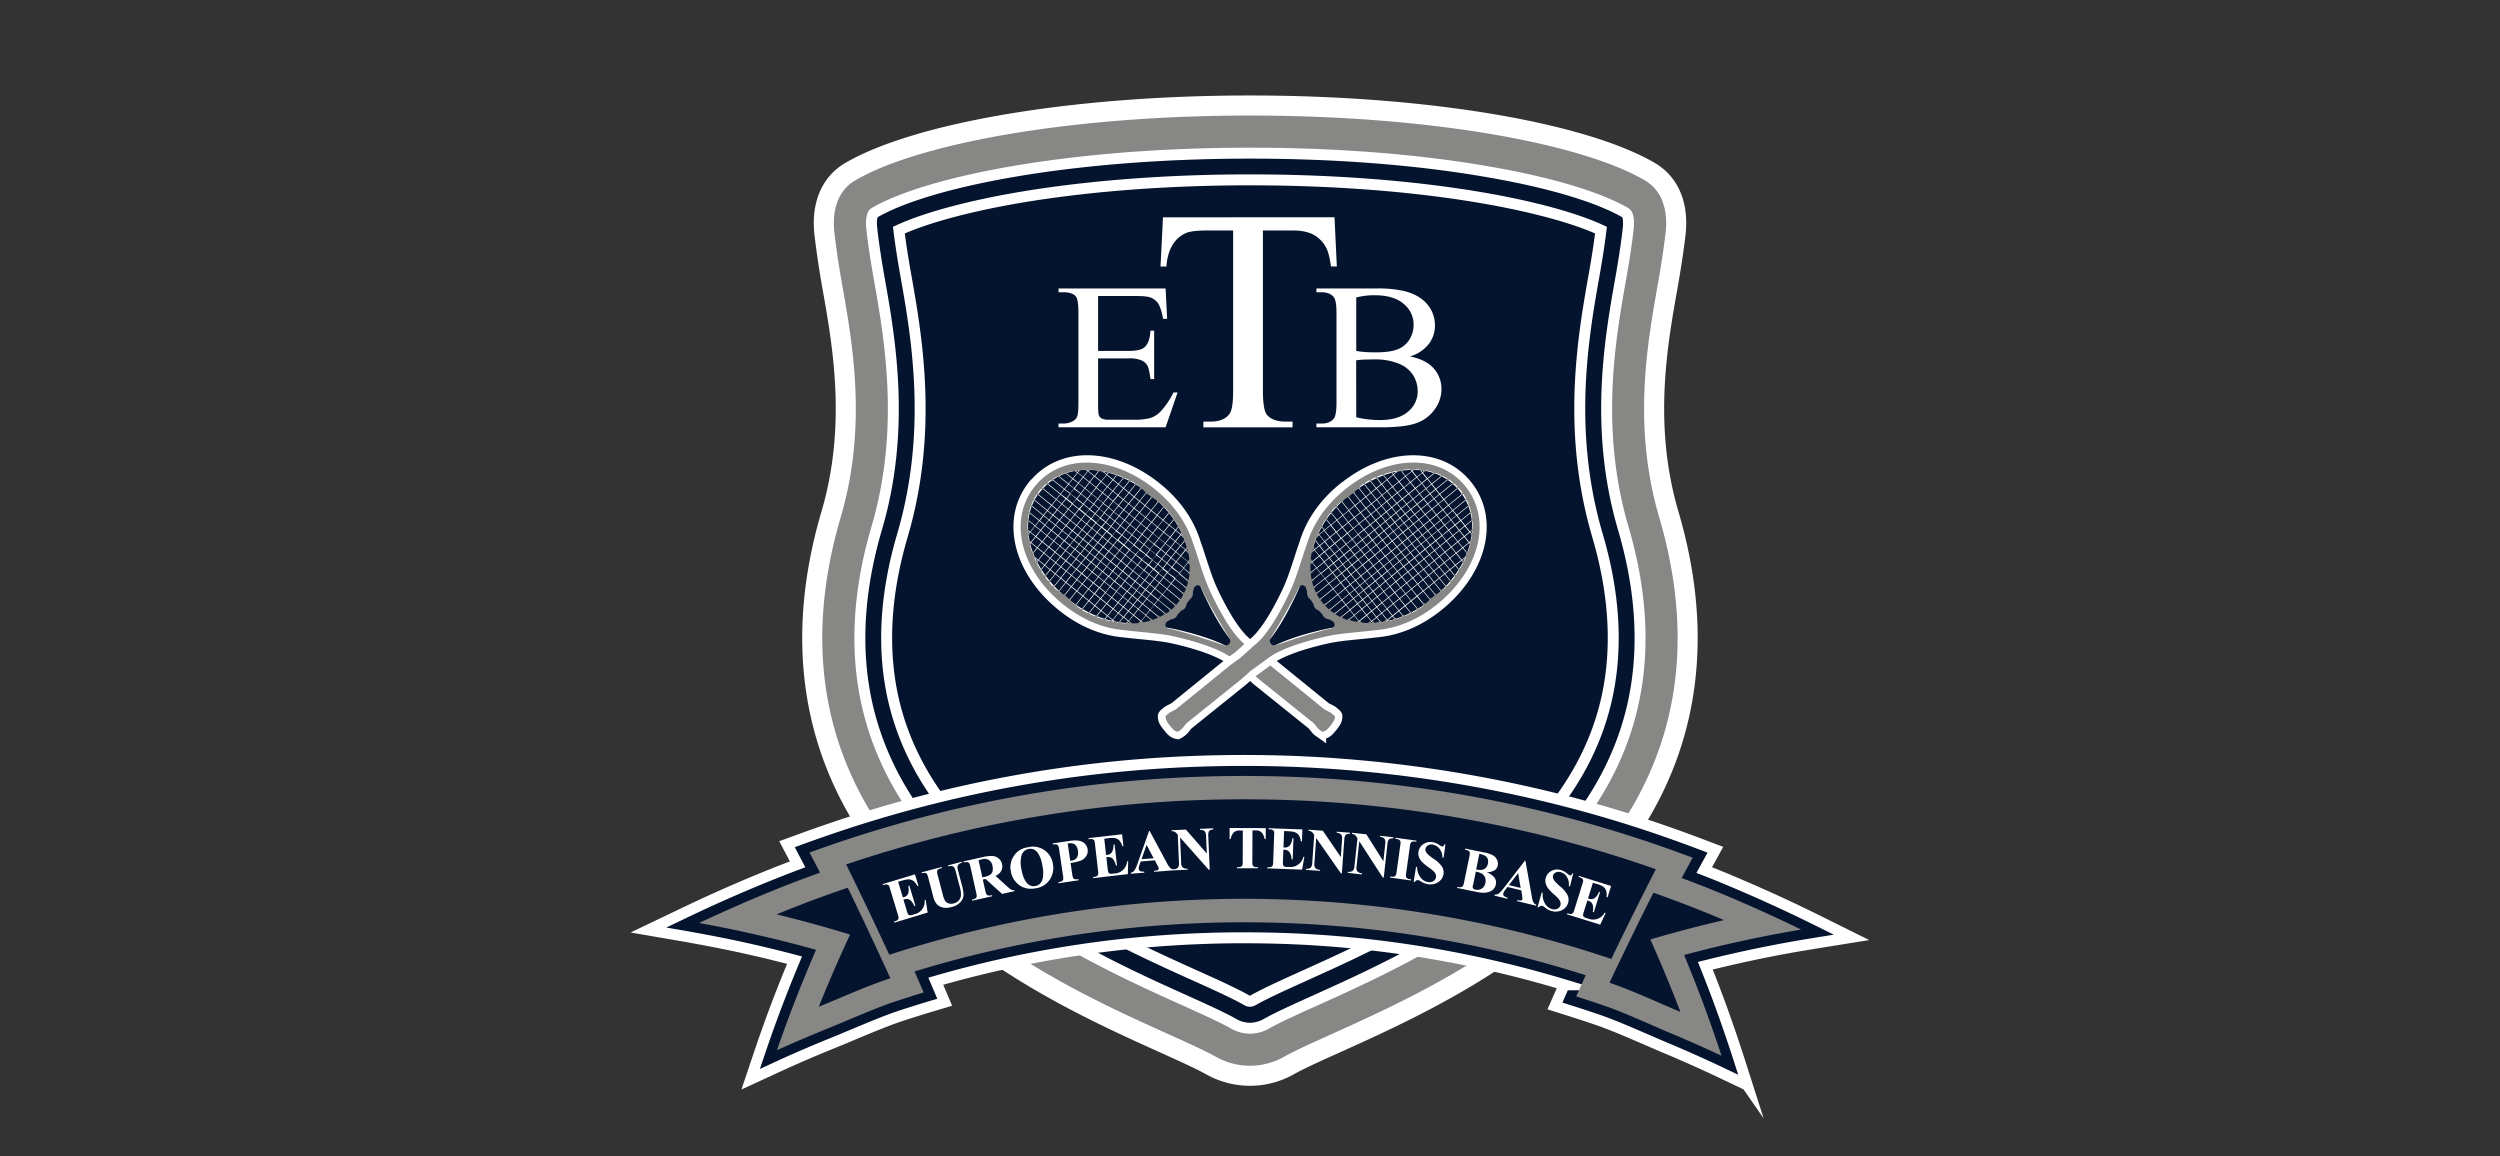 <svg id="Ebene_1" data-name="Ebene 1" xmlns="http://www.w3.org/2000/svg" viewBox="0 0 1371.14 634">
  <rect x="0" y="0" width="1371.14" height="634" fill="#333333" stroke="none"/>
  <title>1-Zeichenfläche 1</title>
  <path d="M695,477.31a4.05,4.05,0,0,0,1.7-2.55,5,5,0,0,0-.32-3,5.6,5.6,0,0,0-2-2.48,15,15,0,0,0-5.13-1.74l-10.37-2.12-.12.59a5.22,5.22,0,0,1,2,.69,1.61,1.61,0,0,1,.61.88,6.81,6.81,0,0,1-.24,2.25l-2.88,14a6.77,6.77,0,0,1-.67,2.16,1.67,1.67,0,0,1-.9.57,5.06,5.06,0,0,1-2.09-.14l-.12.59,11,2.25q4.59.94,7.4-.5a5.09,5.09,0,0,0,2.79-3.63,4.73,4.73,0,0,0-1-4.13,11.28,11.28,0,0,0-4-2.62,8.3,8.3,0,0,0,4.39-1.12Zm-8.36-9a8.8,8.8,0,0,1,3.29,1.16,3.67,3.67,0,0,1,1.33,1.73,5.26,5.26,0,0,1-1,4.71,3.87,3.87,0,0,1-1.94,1.1,8.37,8.37,0,0,1-3.45-.17l1.75-8.52Zm1.57,11a3.86,3.86,0,0,1,1.59,2.08,5.4,5.4,0,0,1,.14,2.86,5.13,5.13,0,0,1-1.07,2.28,4,4,0,0,1-2,1.3,5.08,5.08,0,0,1-2.47.08,1.58,1.58,0,0,1-1.38-2.09l.18-.79,1.42-6.94a10.71,10.71,0,0,1,3.57,1.21Z" fill="#fff"/>
  <path d="M689.3,491.26c.13.77.19,1.2.19,1.3a2,2,0,0,1,0,.61.87.87,0,0,1-.52.64,3.37,3.37,0,0,1-1.84-.08l-.43-.1-.14.59,10.38,2.51.14-.59a2.56,2.56,0,0,1-1.38-.94,11,11,0,0,1-1.06-3.59l-3.48-19.47-.3-.07L679,487.34a13.09,13.09,0,0,1-2.62,2.79,3.29,3.29,0,0,1-2.13.5l-.14.59,7.14,1.73.14-.59a6.3,6.3,0,0,1-2-.89A1.48,1.48,0,0,1,679,490a4.81,4.81,0,0,1,.86-1.62l1.41-1.87,7.58,1.84.49,2.95Zm-7.23-5.82,5.08-6.59,1.41,8.16-6.49-1.57Z" fill="#fff"/>
  <path d="M694.9,478.92a3,3,0,0,1-.77,1.09.87.87,0,0,1-.71.07,4.38,4.38,0,0,1-1.34-.92,10.32,10.32,0,0,0-1.6-1.2,8.34,8.34,0,0,0-1.94-.81,6.78,6.78,0,0,0-5.2.48,6,6,0,0,0-3.07,3.81,5.77,5.77,0,0,0-.07,2.92,7.72,7.72,0,0,0,1.33,2.78,25.76,25.76,0,0,0,3.5,3.59,19.08,19.08,0,0,1,2.43,2.46,4.82,4.82,0,0,1,.84,1.68,3,3,0,0,1-1.66,3.51,4.13,4.13,0,0,1-3.07.18,6.46,6.46,0,0,1-3.75-3,9.56,9.56,0,0,1-1.23-5.91l-.58-.16-2.23,8,.58.16a2.27,2.27,0,0,1,1-.75,1.59,1.59,0,0,1,1-.07,3.52,3.52,0,0,1,1.15.66,14.83,14.83,0,0,0,2,1.39,8.9,8.9,0,0,0,1.84.73,7.76,7.76,0,0,0,5.81-.46,6.27,6.27,0,0,0,3.35-4,6.1,6.1,0,0,0-.25-4.09,15.71,15.71,0,0,0-4.07-4.86,34.2,34.2,0,0,1-2.9-2.78,5.53,5.53,0,0,1-1.05-1.86,2.47,2.47,0,0,1,0-1.35,2.7,2.7,0,0,1,1.48-1.71,3.74,3.74,0,0,1,2.77-.15,5.83,5.83,0,0,1,3.4,2.69,7.53,7.53,0,0,1,1,4.91l.64.18,1.79-7.14-.47-.13Z" fill="#fff"/>
  <path d="M689.87,484.81a13.13,13.13,0,0,1,3.18,1.3,4.94,4.94,0,0,1,1.85,2.18,8,8,0,0,1,.24,3.67l.59.18,1.94-6.23L680,480.41l-.18.57.7.22a2.81,2.81,0,0,1,1.48.94,1.56,1.56,0,0,1,.31,1,11.64,11.64,0,0,1-.47,1.78l-4.32,13.86a6.73,6.73,0,0,1-.78,1.9,1.49,1.49,0,0,1-.85.55,3.06,3.06,0,0,1-1.58-.13l-.7-.22-.18.58,18.22,5.68,3-6.4-.58-.18a7.11,7.11,0,0,1-9,3.26l-1.26-.39a2.71,2.71,0,0,1-1.23-.66,1.33,1.33,0,0,1-.35-.81,8.92,8.92,0,0,1,.52-2.17l1.85-5.94a5.56,5.56,0,0,1,2.18,1.11,3.56,3.56,0,0,1,.91,2,8.68,8.68,0,0,1-.14,3.2l.59.18,3.44-11-.59-.18a8.1,8.1,0,0,1-2.31,3.36,3.49,3.49,0,0,1-3.3.35l-.42-.13,2.68-8.58,2.18.68Z" fill="#fff"/>
  <path d="M685.57,590a42.25,42.25,0,0,0,9.32-1A44.15,44.15,0,0,0,707.62,584l.25-.14c5.57-3.05,14.53-7.09,24.95-11.79,37-16.7,93-41.94,135-84.94,27.24-27.87,45.07-59.56,53-94.2,7.87-34.3,6-71.53-5.51-110.66-14.3-48.56-6.45-92.73-.72-125C916.43,147,918,136.7,919,128c1.65-15-3.06-27.41-14.26-33.93C868.52,73,784,57.87,685.72,57.87h-.31c-98.31,0-182.79,15.17-219,36.23-11.2,6.52-15.92,19-14.26,33.93,1,8.68,2.53,19,4.35,29.25,5.73,32.25,13.58,76.41-.72,125-11.52,39.13-13.38,76.37-5.51,110.66,7.95,34.64,25.79,66.34,53,94.2,42,43,98,68.24,135,84.94,10.41,4.7,19.37,8.74,24.95,11.79l.25.14A44.15,44.15,0,0,0,676.24,589a42.32,42.32,0,0,0,9.33,1h0" fill="#878786" stroke="#fff" stroke-miterlimit="10" stroke-width="11"/>
  <path d="M685.42,84c-46,0-90.38,3.41-128.43,9.85-34.73,5.88-62.23,14-77.42,22.84-1.56.91-1.85,4.93-1.46,8.52.85,7.68,2.27,17.21,4.11,27.55,5.83,32.84,14.65,82.45-1.38,136.91-10.24,34.79-12,67.58-5.11,97.46s22.42,57.42,46.25,81.8c38.59,39.48,91.83,63.5,127.06,79.4,10.91,4.92,20.3,9.16,26.76,12.69l.87.5a17.93,17.93,0,0,0,5.14,2l.08,0a16.56,16.56,0,0,0,7.32,0l.08,0a18.22,18.22,0,0,0,5.23-2l.8-.46c6.45-3.53,15.84-7.77,26.71-12.67,35.28-15.91,88.52-39.93,127.11-79.42,23.83-24.38,39.39-51.9,46.25-81.8s5.13-62.67-5.11-97.46c-16-54.46-7.22-104.08-1.38-136.91,1.84-10.34,3.26-19.87,4.11-27.55.4-3.59.1-7.62-1.46-8.52-15.19-8.84-42.69-17-77.42-22.84C776.1,87.37,731.69,84,685.72,84Z" fill="#05142e" stroke="#fff" stroke-miterlimit="10" stroke-width="6"/>
  <path d="M493,126.22c.83,6.86,2.09,15.06,3.66,23.92,6.08,34.2,15.26,85.86-1.75,143.64-9.52,32.34-11.16,62.63-4.88,90,6.25,27.22,20.52,52.4,42.44,74.81,36.65,37.5,88.37,60.83,122.59,76.27,11.17,5,20.82,9.4,27.77,13.2l1.19.68a3.25,3.25,0,0,0,.91.35l.16,0a1.35,1.35,0,0,0,.89,0l.08,0a3.63,3.63,0,0,0,1.07-.41l1.11-.63c7-3.81,16.58-8.15,27.72-13.18,34.24-15.45,86-38.79,122.65-76.29,21.91-22.42,36.19-47.59,42.44-74.82,6.28-27.39,4.64-57.68-4.88-90-17-57.78-7.83-109.44-1.75-143.63,1.57-8.85,2.83-17.05,3.66-23.93-14.58-6.74-38.19-13.14-66.41-17.92-37.25-6.31-80.81-9.64-126-9.64h-.31c-45.16,0-88.72,3.34-126,9.64C531.22,113.08,507.61,119.48,493,126.22Z" fill="#05142e" stroke="#fff" stroke-miterlimit="10" stroke-width="6"/>
  <g>
    <path d="M602.25,162.36v30.11H619q6.52,0,8.71-2,2.92-2.58,3.26-9.1H633v26.52H631q-.78-5.56-1.57-7.13a7,7,0,0,0-3.31-3.09,16.93,16.93,0,0,0-7.08-1.12H602.25v25.11q0,5.06.45,6.15a3.51,3.51,0,0,0,1.57,1.74,9.52,9.52,0,0,0,4.27.65h12.92a35,35,0,0,0,9.38-.9,14,14,0,0,0,5.62-3.54,43.1,43.1,0,0,0,7.14-10.51h2.25l-6.57,19.1H580.56V232.3h2.7a10.65,10.65,0,0,0,5.11-1.29,4.72,4.72,0,0,0,2.45-2.7q.64-1.8.65-7.36V171.46q0-7.25-1.46-8.93-2-2.24-6.74-2.25h-2.7V158.2h58.71l.84,16.68h-2.19q-1.18-6-2.61-8.26a9,9,0,0,0-4.24-3.43q-2.25-.84-7.92-.84Z" fill="#fff"/>
    <path d="M731.92,119.15l1.27,27H730Q729,139,727.42,136a17.05,17.05,0,0,0-7-7.26q-4.38-2.34-11.51-2.34H692.66v88q0,10.63,2.3,13.25,3.23,3.57,9.94,3.57h4v3.14H660v-3.14h4.08q7.31,0,10.37-4.42,1.87-2.72,1.87-12.4v-88H662.5q-8.08,0-11.48,1.19a15.77,15.77,0,0,0-7.56,6.2q-3.15,4.59-3.74,12.41h-3.23l1.36-27Z" fill="#fff"/>
    <path d="M743.84,228.87a56.62,56.62,0,0,0,12.87,1.52q10.16,0,15.5-4.58a14.33,14.33,0,0,0,5.34-11.32,16.61,16.61,0,0,0-2.41-8.54,16.21,16.21,0,0,0-7.87-6.46,34,34,0,0,0-13.48-2.36q-3.48,0-6,.11a30.39,30.39,0,0,0-4,.39Zm0-36.4a42.1,42.1,0,0,0,4.75.59q2.67.2,5.87.19,8.2,0,12.33-1.77a13.2,13.2,0,0,0,6.32-5.42,15.2,15.2,0,0,0,2.19-8,14.57,14.57,0,0,0-5.45-11.41q-5.45-4.72-15.9-4.72a38.11,38.11,0,0,0-10.11,1.24Zm29.44,3q7.92,1.68,11.85,5.39a16.76,16.76,0,0,1,5.45,12.64,18.82,18.82,0,0,1-3.6,10.87,20.55,20.55,0,0,1-9.86,7.58q-6.26,2.39-19.13,2.39H722V232.3h2.86q4.78,0,6.85-3,1.29-2,1.3-8.37V171.69q0-7.08-1.63-8.93-2.19-2.47-6.52-2.47H722V158.2H755a65.07,65.07,0,0,1,14.78,1.35q8.42,2,12.86,7.16A17.57,17.57,0,0,1,787,178.54a16.34,16.34,0,0,1-3.49,10.25,20.41,20.41,0,0,1-10.28,6.71" fill="#fff"/>
  </g>
  <g>
    <path d="M610.15,263.13l-2.84,3.56-3.2-2.58,2.84-3.56Zm3,2.43-2.84,3.56-2.74-2.21,2.84-3.56Zm2.83,2.28-2.84,3.56-2.56-2.06,2.84-3.56Zm2.94,2.37-2.84,3.56-2.67-2.15,2.84-3.56Zm2.86,2.31-2.84,3.56L616.35,274l2.84-3.56Zm3,2.4-2.84,3.56-2.69-2.17,2.84-3.56Zm3,2.39-2.84,3.56-2.7-2.18,2.84-3.56Zm3.38,2.73-2.84,3.56-3.11-2.51,2.84-3.56Zm3.24,2.62-2.84,3.56-3-2.4,2.84-3.56Zm3.31,2.67-2.84,3.56-3-2.45,2.84-3.56ZM641,288l-2.84,3.56-3.11-2.51,2.84-3.56Zm3.52,2.84-2.84,3.56-3.25-2.62,2.84-3.56Zm2.88,2.33-2.84,3.56L642,294.67l2.84-3.56Zm-47.42-32-2.44,3.05-3.25-2.63,2.44-3.05Zm3.62,2.92-2.44,3.06-3.35-2.71,2.44-3.06Zm3.47,2.8L604.65,270l-3.2-2.58,2.44-3.06Zm3,2.43-2.44,3.06-2.73-2.21,2.44-3.06Zm2.83,2.28-2.45,3.06-2.56-2.07,2.45-3.06Zm2.94,2.37-2.45,3.07L610.75,275l2.45-3.06Zm2.86,2.31-2.45,3.07-2.58-2.09,2.45-3.07Zm3,2.39-2.45,3.07-2.69-2.18,2.45-3.07Zm3,2.39-2.45,3.07L619.5,282,622,279Zm3.38,2.73-2.46,3.08-3.11-2.51,2.45-3.07Zm3.24,2.62-2.46,3.08-3-2.4,2.45-3.08Zm3.31,2.67-2.46,3.08-3-2.46,2.46-3.08Zm3.38,2.73L635.5,295l-3.11-2.51,2.46-3.08Zm3.52,2.84L639,297.8l-3.25-2.62,2.46-3.08Zm2.88,2.32-2.46,3.09L639.29,298l2.46-3.08Zm2.81,2.27-2.47,3.09-2.54-2.06,2.47-3.09Zm2.79,2.25-2.47,3.09-2.52-2,2.47-3.09Zm-56.14-39.85-2.46,3.08-2.79-2.25,2.46-3.08Zm3.52,2.84-2.46,3.08L591.63,265l2.46-3.08Zm3.62,2.93-2.46,3.08-3.35-2.71,2.46-3.08Zm3.47,2.8L602,273.37l-3.2-2.58,2.46-3.07Zm3,2.43L605,275.79l-2.73-2.21,2.45-3.07Zm2.83,2.28-2.45,3.07L605.25,276l2.45-3.07Zm2.94,2.37-2.45,3.07-2.67-2.15,2.45-3.07Zm2.85,2.31-2.45,3.06L611,280.67l2.45-3.07Zm3,2.4-2.44,3.06-2.7-2.18,2.45-3.06Zm3,2.4-2.44,3.06-2.69-2.18,2.44-3.06Zm3.38,2.73-2.44,3.06-3.11-2.51,2.44-3.06Zm3.24,2.62-2.44,3.06-3-2.4,2.44-3.06Zm3.31,2.68-2.44,3.05-3-2.46,2.44-3.05Zm3.38,2.73-2.44,3.05-3.11-2.51,2.44-3.05Zm3.52,2.84-2.43,3-3.25-2.62,2.44-3.05Zm2.88,2.33-2.43,3-2.61-2.11,2.43-3Zm2.81,2.27-2.43,3-2.54-2.05,2.43-3Zm2.79,2.25-2.43,3-2.52-2,2.43-3Zm4.19,3.39-2.43,3-3.92-3.17,2.43-3Zm-60.32-43.25L589,267.72l-2.79-2.25,2.12-2.65Zm3.52,2.84-2.12,2.65-3.25-2.62,2.12-2.65Zm3.62,2.93-2.12,2.65-3.35-2.71,2.12-2.65Zm3.47,2.8-2.12,2.65-3.2-2.58,2.12-2.65Zm3,2.43-2.12,2.65-2.73-2.21,2.12-2.65Zm2.83,2.28L605.48,281l-2.56-2.06,2.12-2.65Zm2.94,2.37-2.12,2.65-2.67-2.15,2.12-2.65Zm2.86,2.31-2.12,2.65-2.59-2.09,2.12-2.65Zm3,2.39-2.12,2.65-2.7-2.18,2.12-2.65Zm3,2.39-2.12,2.65-2.7-2.17,2.12-2.65Zm3.38,2.73-2.12,2.65-3.11-2.51,2.12-2.65Zm3.24,2.62-2.12,2.65-3-2.4,2.12-2.65Zm3.31,2.67-2.12,2.65-3-2.46,2.12-2.65Zm3.38,2.73-2.12,2.65-3.11-2.51,2.12-2.65Zm3.52,2.84L634,304l-3.25-2.62,2.12-2.65Zm2.88,2.33-2.12,2.65-2.61-2.11,2.12-2.65Zm2.81,2.27-2.12,2.65-2.54-2.05,2.12-2.65Zm2.79,2.25-2.12,2.65-2.52-2,2.12-2.65Zm4.19,3.38-2.12,2.65-3.92-3.17,2.12-2.65Zm-60-43.63-2,2.57L584,268.31l2-2.57Zm3.52,2.84-2,2.57L587,270.78l2-2.57Zm3.62,2.93-2,2.57-3.35-2.71,2-2.57Zm3.47,2.8-2,2.57-3.2-2.58,2-2.57Zm3,2.43-2,2.57-2.74-2.21,2-2.56Zm2.83,2.28-2,2.57-2.55-2.06,2-2.57Zm2.94,2.37-2,2.57-2.67-2.15,2-2.57Zm2.85,2.31-2,2.57-2.59-2.09,2-2.57Zm3,2.39-2,2.57-2.69-2.18,2-2.57Zm3,2.39-2,2.57-2.69-2.18,2-2.57Zm3.38,2.73-2,2.57-3.11-2.51,2-2.57Zm3.24,2.62-2,2.57-3-2.4,2-2.56Zm3.31,2.67-2,2.57-3-2.45,2-2.57Zm3.38,2.73-2,2.57-3.11-2.51,2-2.57Zm3.52,2.84-2,2.57-3.25-2.62,2-2.56Zm2.88,2.33-2,2.57L632,307.1l2-2.57Zm2.81,2.27-2,2.57-2.54-2.05,2-2.56Zm2.79,2.25-2,2.57-2.52-2,2-2.57Zm4.19,3.38-2,2.57L640.52,314l2-2.56Zm-59.94-43.72-1.93,2.42L581.83,271l1.93-2.42Zm3.52,2.84-1.93,2.42-3.25-2.62,1.93-2.42Zm3.63,2.93L591.76,279l-3.35-2.71,1.93-2.42Zm3.47,2.8-1.93,2.42-3.2-2.58,1.93-2.42Zm3,2.43-1.93,2.42L595.5,282l1.93-2.42Zm2.83,2.28-1.93,2.42-2.56-2.06,1.93-2.42Zm2.94,2.37L604,288.9l-2.67-2.15,1.93-2.42Zm2.86,2.31-1.93,2.42-2.59-2.09,1.93-2.42Zm3,2.39-1.93,2.42-2.7-2.18,1.93-2.42Zm3,2.39L612.79,296l-2.7-2.17L612,291.4Zm3.38,2.73-1.93,2.42-3.11-2.51,1.93-2.42Zm3.24,2.62-1.93,2.42-3-2.4,1.93-2.42Zm3.31,2.67L622.72,304l-3-2.45,1.93-2.42Zm3.38,2.73-1.93,2.42L623,304.23l1.93-2.42Zm3.52,2.84-1.93,2.42L626.37,307l1.93-2.42Zm2.88,2.33-1.93,2.42-2.61-2.11,1.93-2.42Zm2.81,2.27-1.93,2.42-2.54-2.05,1.93-2.42ZM640,314l-1.93,2.42-2.52-2,1.93-2.42Zm4.19,3.38-1.93,2.42-3.92-3.17,1.93-2.42ZM584.4,273.53l-2.09,2.62-2.79-2.25,2.09-2.62Zm3.52,2.84L585.83,279l-3.25-2.62,2.09-2.62Zm3.62,2.93-2.09,2.62-3.35-2.71,2.09-2.62Zm3.47,2.8-2.09,2.62-3.2-2.58,2.09-2.62Zm3,2.43-2.09,2.62-2.73-2.21,2.09-2.62Zm2.83,2.28-2.09,2.62-2.56-2.06,2.09-2.62Zm2.94,2.37-2.09,2.62L599,289.64l2.09-2.62Zm2.86,2.31-2.09,2.62L602,292l2.09-2.62Zm3,2.39-2.09,2.62-2.69-2.18,2.09-2.62Zm3,2.39-2.1,2.63-2.7-2.18,2.09-2.62Zm3.38,2.73-2.1,2.63-3.11-2.51,2.09-2.63Zm3.24,2.62-2.1,2.63-3-2.4,2.1-2.63Zm3.31,2.67-2.1,2.63-3-2.46,2.1-2.63Zm3.38,2.73-2.1,2.63-3.11-2.51,2.1-2.63Zm3.52,2.84-2.1,2.63-3.25-2.62,2.1-2.63Zm2.88,2.33-2.1,2.63-2.61-2.11,2.1-2.63Zm2.81,2.27-2.1,2.63L630.45,315l2.1-2.63Zm2.79,2.25-2.1,2.63-2.52-2,2.1-2.63Zm4.19,3.38-2.1,2.63-3.92-3.17,2.1-2.63Zm-60-43.67-2.33,2.91L577,277.08l2.33-2.92Zm3.52,2.84-2.32,2.91L580,279.55l2.33-2.91Zm3.63,2.93-2.32,2.91-3.35-2.71,2.32-2.91Zm3.47,2.8-2.32,2.91-3.2-2.58,2.32-2.91Zm3,2.43-2.32,2.91-2.73-2.21L593,285.2Zm2.83,2.28-2.32,2.9-2.56-2.06,2.32-2.91Zm2.94,2.37-2.32,2.9-2.67-2.15,2.32-2.91Zm2.85,2.31-2.32,2.9-2.59-2.09,2.32-2.9Zm3,2.39-2.32,2.9-2.7-2.17,2.32-2.9Zm3,2.4-2.31,2.9-2.69-2.17,2.31-2.9Zm3.38,2.73-2.31,2.9-3.11-2.51,2.31-2.9Zm3.24,2.62-2.31,2.89-3-2.4,2.31-2.9Zm3.31,2.67-2.31,2.89-3-2.45,2.31-2.9Zm3.38,2.73-2.31,2.89-3.11-2.51,2.31-2.89Zm3.52,2.84-2.31,2.89L621.53,313l2.31-2.89Zm2.88,2.33-2.3,2.89L625,315.86l2.31-2.89Zm2.81,2.27-2.3,2.89-2.55-2.06,2.31-2.89Zm2.79,2.25-2.3,2.88-2.52-2,2.31-2.89Zm4.19,3.38-2.3,2.88-3.92-3.16,2.3-2.88Zm-4.62,5.79-3.92-3.17,2.1-2.63,3.93,3.16Zm-6.71-5.42,2.1-2.63,2.52,2-2.1,2.63Zm-2.81-2.27,2.1-2.63,2.54,2.05-2.1,2.63Zm-2.88-2.32,2.1-2.63,2.61,2.1-2.1,2.63Zm-3.52-2.84,2.1-2.63,3.25,2.62-2.1,2.63Zm-3.38-2.73,2.1-2.63,3.11,2.51-2.1,2.63Zm-3.31-2.67,2.1-2.63,3,2.45-2.1,2.63Zm-3.24-2.62,2.1-2.63,3,2.4-2.1,2.63Zm-3.38-2.73,2.1-2.62,3.11,2.51-2.1,2.63Zm-3-2.39,2.09-2.62,2.7,2.17-2.1,2.63Zm-3-2.39,2.09-2.62,2.7,2.17-2.1,2.62Zm-2.86-2.31,2.1-2.62,2.59,2.09-2.1,2.62Zm-2.94-2.37,2.09-2.62,2.67,2.15-2.09,2.62Zm-2.83-2.28,2.09-2.62,2.56,2.06-2.09,2.62Zm-3-2.43,2.09-2.62,2.74,2.21-2.09,2.62Zm-3.47-2.8,2.09-2.62,3.2,2.58-2.09,2.62Zm-3.63-2.92,2.09-2.62,3.36,2.71L584.6,288Zm-3.52-2.84,2.09-2.62,3.25,2.62L581,285.06ZM574.67,280l2.09-2.62,2.79,2.25-2.09,2.62Zm2.57,2.52-1.93,2.42-2.79-2.25,1.93-2.42Zm3.52,2.84-1.93,2.42-3.25-2.62,1.93-2.42Zm3.63,2.93-1.93,2.42L579.1,288l1.93-2.42Zm3.47,2.8-1.93,2.42-3.2-2.58,1.93-2.42Zm3,2.43-1.93,2.42-2.73-2.21,1.93-2.42Zm2.83,2.28-1.93,2.42-2.56-2.06,1.93-2.42Zm2.94,2.37-1.93,2.42L592,298.4,594,296Zm2.86,2.31-1.93,2.42L595,300.78l1.93-2.42Zm3,2.39-1.93,2.42-2.7-2.18,1.93-2.42Zm3,2.39-1.93,2.42-2.7-2.17,1.93-2.42Zm3.38,2.73-1.93,2.42-3.11-2.51,1.93-2.42Zm3.24,2.62L610.1,313l-3-2.4,1.93-2.42Zm3.31,2.67-1.93,2.42-3-2.45,1.93-2.42Zm3.38,2.73-1.93,2.42-3.11-2.51,1.93-2.42Zm3.52,2.84-1.93,2.42-3.25-2.62,1.93-2.42Zm2.88,2.32-1.93,2.42-2.61-2.11,1.93-2.42Zm2.81,2.27L626,325.83l-2.54-2.05,1.93-2.42Zm2.79,2.25-1.93,2.42-2.52-2,1.93-2.42Zm4.19,3.39L633,331.47l-3.92-3.17,1.93-2.42Zm-59.83-43.87-2,2.57-2.79-2.25,2-2.57Zm3.52,2.84-2.05,2.56L573.31,288l2-2.57Zm3.62,2.93-2,2.57-3.35-2.71,2-2.57Zm3.47,2.8-2,2.57-3.2-2.58,2-2.57Zm3,2.43-2,2.57-2.73-2.21,2-2.57Zm2.83,2.28-2,2.57L586.93,299l2-2.56Zm2.94,2.37-2,2.56-2.66-2.15,2-2.56Zm2.86,2.31-2,2.57-2.59-2.09,2-2.57Zm3,2.39-2,2.57-2.69-2.18,2-2.56Zm3,2.39-2,2.56-2.69-2.18,2-2.56Zm3.38,2.73-2,2.57-3.11-2.51,2-2.57Zm3.24,2.62-2,2.56-3-2.4,2-2.57Zm3.31,2.67-2,2.56-3-2.45,2-2.56Zm3.38,2.73-2,2.56-3.11-2.51,2-2.56Zm3.52,2.84-2,2.57-3.25-2.62,2-2.56Zm2.88,2.33-2,2.57-2.61-2.11,2-2.57Zm2.81,2.27-2,2.57-2.54-2.05,2-2.57Zm2.79,2.25-2,2.57-2.52-2,2-2.57Zm4.2,3.39-2.05,2.56-3.92-3.16,2-2.57ZM572.82,288l-2.12,2.65-2.79-2.25,2.12-2.65Zm3.52,2.84-2.12,2.65L571,290.89l2.12-2.65Zm3.62,2.93-2.12,2.65-3.35-2.71,2.12-2.65Zm3.47,2.8-2.12,2.65-3.2-2.58,2.12-2.65Zm3,2.43-2.12,2.65-2.73-2.21,2.12-2.65Zm2.83,2.28-2.12,2.65-2.56-2.06,2.12-2.65Zm2.94,2.37-2.12,2.65-2.67-2.15,2.12-2.65Zm2.86,2.3-2.12,2.65-2.59-2.09,2.12-2.65Zm3,2.39L595.91,311l-2.69-2.18,2.12-2.65Zm3,2.39-2.12,2.65-2.69-2.18,2.12-2.65Zm3.38,2.73-2.12,2.65-3.11-2.51,2.12-2.65Zm3.24,2.62-2.12,2.65-3-2.4,2.12-2.65Zm3.31,2.67-2.12,2.65-3-2.45,2.12-2.65Zm3.38,2.73-2.12,2.65-3.11-2.51L611.2,319Zm3.52,2.84L615.71,327l-3.25-2.62,2.12-2.65Zm2.88,2.33-2.12,2.65L616,327.21l2.12-2.65Zm2.81,2.27-2.11,2.65-2.54-2.05,2.12-2.65Zm2.79,2.25-2.12,2.65-2.52-2,2.12-2.65Zm4.19,3.38-2.12,2.65-3.92-3.17,2.12-2.65Zm-60-43.63L568,294l-2.79-2.25,2.46-3.08Zm3.52,2.84-2.46,3.08-3.25-2.62,2.46-3.08Zm3.62,2.93-2.46,3.08-3.36-2.7,2.46-3.08Zm3.47,2.8-2.45,3.07-3.2-2.58,2.46-3.08Zm3,2.43L581.66,305l-2.74-2.21,2.45-3.07Zm2.83,2.28-2.45,3.07-2.56-2.06,2.45-3.07Zm2.94,2.37-2.45,3.07-2.67-2.15,2.45-3.07Zm2.86,2.31L590.29,312l-2.59-2.09,2.45-3.06Zm3,2.39-2.45,3.06-2.7-2.17,2.45-3.06Zm3,2.39-2.44,3.06-2.7-2.17,2.45-3.06Zm3.38,2.73-2.44,3.06L596.49,317l2.44-3.06Zm3.24,2.62-2.44,3.05-3-2.39,2.44-3.06Zm3.31,2.67-2.44,3.05-3-2.45,2.44-3.06Zm3.38,2.73-2.44,3.05L606.43,325l2.44-3.05Zm3.52,2.84-2.43,3-3.25-2.62,2.44-3.05Zm2.88,2.33-2.43,3-2.61-2.11,2.43-3Zm2.81,2.27-2.43,3-2.54-2.05,2.43-3Zm2.79,2.25-2.43,3-2.52-2,2.43-3Zm4.19,3.38-2.43,3-3.93-3.16,2.43-3Zm-9.31,3-2.52-2,2.47-3.09,2.52,2Zm-5.33-4.3,2.47-3.09,2.54,2.05-2.47,3.09Zm-2.88-2.32,2.46-3.09,2.61,2.11L613.26,336Zm-3.52-2.84,2.46-3.08,3.25,2.62-2.46,3.09Zm-3.38-2.73,2.46-3.08,3.11,2.51-2.46,3.08Zm-3.31-2.67,2.46-3.08,3,2.45-2.46,3.08ZM597.2,323l2.46-3.07,3,2.4-2.46,3.08Zm-3.38-2.73,2.45-3.07,3.11,2.51-2.45,3.08Zm-3-2.39,2.45-3.07L596,317l-2.45,3.07Zm-3-2.39,2.45-3.07,2.7,2.17-2.45,3.07ZM585,313.21l2.45-3.07,2.59,2.09-2.45,3.07Zm-2.94-2.37,2.45-3.06,2.67,2.15L584.76,313Zm-2.83-2.28,2.44-3.06,2.56,2.06-2.45,3.07Zm-3-2.43,2.44-3.06,2.74,2.21L579,308.34Zm-3.47-2.8,2.44-3.06,3.2,2.58L576,305.92Zm-3.62-2.93,2.44-3.05,3.36,2.7-2.44,3.06Zm-3.52-2.84,2.44-3.05,3.25,2.62-2.44,3.05Zm10.13,8.62-2.84,3.56-3.2-2.58,2.84-3.56Zm3,2.43-2.84,3.56L573.2,310,576,306.4Zm2.83,2.28-2.84,3.56-2.56-2.06,2.84-3.56Zm2.94,2.37-2.84,3.56L579,314.68l2.84-3.56Zm2.86,2.31-2.84,3.56L582,317l2.84-3.56Zm3,2.39-2.84,3.56-2.69-2.18,2.84-3.56Zm3,2.39-2.84,3.56-2.7-2.18,2.84-3.56Zm3.38,2.73-2.84,3.56-3.11-2.51,2.84-3.56Zm3.24,2.62-2.84,3.56-3-2.4,2.84-3.56Zm3.31,2.67-2.84,3.56-3-2.45,2.84-3.56Zm3.38,2.73-2.84,3.56-3.11-2.51,2.84-3.56Zm3.52,2.84-2.84,3.56-3.25-2.62,2.84-3.56Zm2.88,2.33-2.84,3.56-2.61-2.11,2.84-3.56Zm3.48-74.37-.34-.14-2.81,3.53-2.74-2.21,2.1-2.63-.35-.12-2,2.53-3.2-2.58,1-1.21-.37-.09-.86,1.08-2.11-1.71-.7-.12,2.6,2.1-2.84,3.56-3.35-2.71,2.49-3.12-.4-.06-2.36,3L597,258.34l.59-.75h-.44l-.43.54-.67-.54h-.55l1,.81L594,261.45l-2.79-2.25,1.14-1.43-.48,0L591,259l-1.1-.89-.46.08,1.34,1.09-2.46,3.08-3.71-3-.39.13,3.88,3.14L586,265.25l-5.38-4.34-.35.17,5.51,4.45-2,2.57-6.55-5.29-.31.2,6.64,5.36-1.93,2.42-7.29-5.88-.27.23,7.34,5.93-2.09,2.62-7.7-6.22-.24.26,7.72,6.23-2.33,2.91L569,270.63l-.2.29,7.7,6.21-2.09,2.62-7.34-5.93-.16.32,7.29,5.88-1.93,2.42-6.64-5.36-.13.34,6.55,5.29-2,2.57-5.51-4.45-.09.38,5.38,4.34-2.12,2.65-3.88-3.13,0,.42,3.71,3L565,291.56l-1.34-1.08c0,.16,0,.31,0,.47l1.1.89-.92,1.15c0,.16,0,.32.06.49L565,292l2.79,2.25-2.44,3.05-1-.8.11.54.67.54-.43.53.1.43.59-.74,3.25,2.62-2.36,3,.14.38,2.49-3.12,3.35,2.71-2.84,3.56-2.6-2.09.27.67,2.11,1.7-.86,1.07.17.35,1-1.2,3.2,2.58-2,2.53.19.32,2.1-2.63,2.73,2.21L572.91,316l.21.3,2.88-3.6,2.56,2.07L575.15,319l.22.28,3.44-4.31,2.67,2.15-3.82,4.78.25.24,3.83-4.8,2.59,2.09-3.82,4.79.28.2,3.81-4.77,2.7,2.17-3.64,4.56.28.2,3.63-4.55,2.7,2.18-3.66,4.58.25.24,3.68-4.61,3.11,2.51-3.87,4.85.26.23,3.88-4.86,3,2.4-3.81,4.77.29.2,3.79-4.75,3,2.45-3.34,4.19.32.16,3.29-4.13,3.11,2.51L601,338.21l.34.13,2.54-3.19,3.25,2.62-1.6,2,.36.11,1.52-1.9L610,340.1l-.57.71.38.08.46-.57,1.09.88.18,0,.16-.2-1.21-1,2.84-3.56,2.54,2.05-2.39,3,.4.05,2.26-2.83,2.52,2-.9,1.13.43,0,.74-.93,1.19,1h.54l-1.51-1.22,2.47-3.09,3.92,3.16-.68.85.45-.06.47-.59.54.44.46-.08-.79-.64,2.43-3,3.11,2.51.39-.13-3.29-2.66,2.12-2.65,4.79,3.86.34-.17-4.91-4,2-2.57,6,4.81.3-.2-6-4.88,1.93-2.42,6.69,5.4.27-.23L635.38,329l2.1-2.63,7.1,5.73.24-.26-7.12-5.75,2.3-2.88,7.12,5.75.2-.29-7.1-5.74,2.1-2.63,6.75,5.45.16-.32-6.69-5.4,1.93-2.42,6,4.88.13-.35-6-4.81,2-2.57,4.92,4c0-.13.06-.25.09-.38L647,314.48l2.11-2.65,3.29,2.66c0-.14,0-.28,0-.41l-3.12-2.52,2.43-3,.54.44.22-.27-.54-.44.48-.6c0-.15,0-.3,0-.45l-.68.86-3.92-3.17,2.47-3.09,1.52,1.23c0-.18-.07-.36-.11-.53l-1.2-1,.75-.94-.11-.42-.91,1.14-2.52-2,2.26-2.83-.14-.38-2.39,3L644.85,297l2.84-3.56,1.48,1.19,0-.06L649,294l-1.1-.89.46-.58-.16-.36-.57.71L645,290.83l1.52-1.9-.18-.33-1.61,2L641.51,288l2.55-3.19-.2-.3-2.62,3.28-3.11-2.51,3.3-4.13-.22-.28L637.86,285l-3-2.45,3.79-4.75-.25-.24-3.81,4.78-3-2.4,3.89-4.86-.28-.21-3.88,4.86-3.11-2.51,3.68-4.61-.29-.19L627.93,277l-2.7-2.18,3.64-4.55-.26-.23L625,274.64l-2.7-2.18,3.81-4.77-.26-.24L622,272.24l-2.59-2.09,3.84-4.8-.29-.2-3.82,4.78-2.67-2.15,3.44-4.31-.32-.16-3.4,4.25-2.56-2.06Z" fill="#fff"/>
    <path d="M567.48,266.92h0c-14.72,18.44-7.46,45.89,15.64,64.53,15.47,12.48,29.1,13.75,34,14.21,9.23,1.15,18.93,1.59,27.16,3.46,16.15,3.69,26.57,8,31.67,11.93,2.15,1.66,9.28,6.75,9.28,6.75l5,4.46,30.16,24.23c.54.44,2.4,3,2.94,3.39a11.44,11.44,0,0,0,2.1,1.47,4.69,4.69,0,0,0,2.64-1.48,24.79,24.79,0,0,0,1.73-2h0a24.64,24.64,0,0,0,1.56-2.13,4.76,4.76,0,0,0,.86-2.91c-.18-.44-1.4-1.28-1.88-1.74s-3.39-1.72-3.93-2.16l-30-24.37-5.4-3.91s-6.49-5.9-8.56-7.65c-4.92-4.16-11.36-13.45-18.43-28.51-3.6-7.67-6.12-17.1-9.24-25.91-1.5-4.67-5.67-17.78-21.14-30.27-23.09-18.64-51.32-19.84-66-1.4Z" fill="none" stroke="#fff" stroke-miterlimit="10" stroke-width="8"/>
    <path d="M577.45,321.66c.21.22.43.42.65.63l.48-.6-.7-.56Z" fill="#878786"/>
    <path d="M674.11,353.1a2.47,2.47,0,0,1-2.82.82c-1.49-.46-19.74-7-30.87-9.31-.85-.52-1.95-1.63-.6-3.53.6-.33,1.17-.67,1.71-1l.51-.28a6,6,0,0,0,2.58-1c.94-.78,1.15-1.7,1.58-2.12.22-.22.64-.69,1-1.09h0l.7-.72a4.52,4.52,0,0,0,2-1.32h0a4.54,4.54,0,0,0,.85-2.26l-.19.28c.22-.32.47-.69.73-1.11s.69-1,.85-1.23c.32-.51,1.17-.92,1.72-2a6.08,6.08,0,0,0,.4-2.74s.08-.25.17-.58q.32-.9.61-1.87c1.54-1.74,2.86-.91,3.55-.18v0c4.64,10.43,15,27,15.72,28.33a2.52,2.52,0,0,1-.2,3M638.72,336.9c-.83.52-1.68,1-2.55,1.42l-1-.78-.56.7.62.5a32.28,32.28,0,0,1-3.08,1.23l-.94-.76-.56.7.49.39a35.77,35.77,0,0,1-4,1l-.86-.69-.56.7.25.2-.42.05.06-.07-.7-.57-.64.81c-1.11.12-2.24.2-3.39.23l-1.06-.86-.56.71.21.17-1.12,0,.32-.4L618,341l-.73.91,1.11.05c-1.38,0-2.77-.15-4.18-.32l.29-.36-.7-.57-.63.79-.4-.06-1.43-1.15-.63.78h0l-.63-.12.2-.26-.7-.56-.49.61q-1.5-.34-3-.78l.32-.4-.7-.56-.55.69q-1.81-.56-3.62-1.25l.35-.44-.7-.57-.52.66q-1.64-.66-3.26-1.43l.33-.41-.7-.56-.46.57c-.51-.25-1-.51-1.54-.78s-1-.55-1.45-.84l.4-.5-.7-.56-.46.57a28.07,28.07,0,0,1-2.63-2l.41-.52-.7-.56-.39.49c-.94-.84-1.77-1.65-2.51-2.38l.45-.56-.7-.57-.4.51c-.37-.35-.73-.67-1.07-.95s-.73-.57-1.09-.84l.4-.51-.7-.56-.43.54h0c-.84-.59-1.67-1.14-2.48-1.7l.45-.57-.7-.57-.49.62a19.24,19.24,0,0,1-3.42-3q-.65-.75-1.27-1.51l.61-.76-.7-.56-.48.6c-.58-.74-1.15-1.48-1.69-2.24l.63-.78-.7-.57-.47.58q-.9-1.3-1.72-2.64l.49-.61-.7-.57-.28.36q-1-1.75-1.92-3.53l.48-.6-.58-.46-.27.34q-.49-1-.93-2l.54-.68-1.22-1-.09-.23.71-.89-.7-.56-.37.46c-.5-1.4-.93-2.79-1.29-4.19l.49-.61-.7-.57-.05.07-.07-.29.13.11.56-.71-1-.79c-.14-.76-.26-1.51-.36-2.26l.68-.86-.7-.57-.13.16c0-.47-.09-.93-.12-1.4l.48.39.46-.58-1-.81a36.78,36.78,0,0,1,.09-4.49l.4.32.46-.58-.78-.63a33.63,33.63,0,0,1,.55-3.44l.52.42.44-.56-.79-.64a30.5,30.5,0,0,1,.9-3l.47.38.45-.56-.66-.53q.5-1.32,1.14-2.59l.56.45.45-.56-.68-.55a28.87,28.87,0,0,1,1.54-2.57l.72.58.45-.56-.76-.62c.32-.46.66-.91,1-1.36s.72-.87,1.1-1.28l.76.62.45-.56-.72-.58a28.16,28.16,0,0,1,2.16-2.06l.68.55.44-.56-.56-.46q1.1-.89,2.27-1.68l.66.53.45-.56-.47-.38a30.12,30.12,0,0,1,2.73-1.54l.8.64.45-.56-.52-.42a32.32,32.32,0,0,1,3.22-1.29l.77.63.46-.58-.4-.32a36.2,36.2,0,0,1,4.34-1.06l1,.81.46-.58-.49-.39,1.4-.19-.14.18.7.57.69-.87c.75-.06,1.51-.1,2.27-.13l1,.79.56-.7-.13-.11h.3l-.06.08.7.56.49-.62q2.16.07,4.35.36l-.37.47.7.57.71-.89.23,0,1.22,1,.55-.68q1.09.21,2.18.47l-.27.34.57.46.49-.61q1.92.49,3.84,1.12l-.29.36.7.56.49-.62q1.47.52,2.93,1.12l-.47.59.7.57.63-.79q1.28.55,2.54,1.17l-.49.61.7.56.61-.76c.58.3,1.17.6,1.75.92a15.33,15.33,0,0,1,1.51,1q-.36-.26-.74-.5l-.43.54.7.57.48-.6a23.7,23.7,0,0,1,2.15,1.75l-.49.62.7.57.46-.57c.72.68,1.43,1.37,2.19,2.07h0l-.44.55.7.57.41-.51c.34.3.69.6,1.05.89s.74.56,1.17.86h0l-.41.51.7.57.46-.57c.86.57,1.83,1.2,2.85,1.95l-.4.5.7.57.42-.52a29,29,0,0,1,2.52,2.15l-.47.58.7.57.41-.51c.38.39.76.8,1.13,1.24s.73.89,1.09,1.34l-.46.58.7.57.33-.42q1.1,1.43,2.09,2.89l-.53.66.7.57.35-.44q1.06,1.63,2,3.28l-.55.69.7.57.32-.41q.75,1.39,1.4,2.79l-.49.61.7.57.21-.26.27.61,0,0-.62.78,1.43,1.16.14.37-.63.79.7.56.29-.36q.51,1.48.93,3l-.73.92.7.57.32-.41c.09.37.18.74.26,1.1l-.22-.17-.56.7,1.07.86c.22,1.12.39,2.24.51,3.36l-.65.81.7.56.06-.08c0,.14,0,.29,0,.43l-.25-.21-.56.7.87.7a37.17,37.17,0,0,1-.09,4.11l-.49-.4-.56.7,1,.77a32.75,32.75,0,0,1-.53,3.29l-.64-.51-.56.7,1,.79q-.35,1.43-.84,2.81l-.64-.52-.56.7.87.71q-.47,1.21-1,2.38l-.71-.57-.56.71.85.69a28.65,28.65,0,0,1-1.49,2.49l-.82-.66-.56.71.86.7c-.3.42-.61.83-.93,1.24s-.67.8-1,1.19l-.86-.7-.56.71.81.65q-1,1.06-2.1,2l-.85-.68-.56.71.71.57c-.68.54-1.38,1-2.1,1.53l-.86-.7-.56.7ZM732,392.83c-.18-.44-1.4-1.28-1.88-1.74s-3.39-1.72-3.93-2.16l-30-24.36-5.4-3.91s-6.48-5.9-8.56-7.65c-4.92-4.16-11.36-13.45-18.43-28.51-3.6-7.67-6.12-17.1-9.24-25.91-1.5-4.67-5.68-17.78-21.14-30.26-23.09-18.64-51.32-19.84-66-1.4h0c-14.72,18.44-7.45,45.89,15.64,64.53,15.47,12.48,29.1,13.75,34,14.21,9.23,1.15,18.94,1.58,27.16,3.46,16.15,3.69,26.57,8,31.67,11.93,2.15,1.66,9.28,6.75,9.28,6.75l5,4.46,30.16,24.23c.55.44,2.4,3,2.95,3.39a11.32,11.32,0,0,0,2.1,1.47,4.72,4.72,0,0,0,2.64-1.48,24.85,24.85,0,0,0,1.73-2h0a23.71,23.71,0,0,0,1.55-2.13,4.75,4.75,0,0,0,.87-2.91" fill="#878786"/>
    <path d="M764.18,260.55l2.84,3.56-3.2,2.58L761,263.13Zm-3.47,2.8,2.84,3.56-2.74,2.21L758,265.56Zm-3,2.43,2.84,3.56L758,271.4l-2.84-3.56Zm-2.83,2.28,2.84,3.56-2.67,2.15-2.84-3.56Zm-2.94,2.37,2.84,3.56-2.59,2.09-2.84-3.56Zm-2.86,2.31,2.84,3.56-2.69,2.17-2.84-3.56Zm-3,2.39,2.85,3.56-2.7,2.18-2.84-3.56Zm-3,2.39,2.84,3.56-3.11,2.51L740,280Zm-3.38,2.73,2.84,3.56-3,2.4-2.84-3.56Zm-3.24,2.62,2.84,3.56-3,2.45-2.84-3.56Zm-3.31,2.67,2.84,3.56L733,291.61,730.11,288Zm-3.38,2.73,2.84,3.56-3.25,2.62-2.84-3.56Zm-3.52,2.84,2.84,3.56-2.61,2.11-2.84-3.56Zm48.06-32.49,2.44,3.05-3.25,2.63-2.44-3.05Zm-3.52,2.84,2.44,3.06L770,267.22l-2.44-3.06Zm-3.62,2.93,2.44,3.06-3.2,2.58L764,267Zm-3.47,2.8,2.44,3.06-2.73,2.21L761,269.39Zm-3,2.43,2.45,3.06-2.56,2.07-2.45-3.06Zm-2.83,2.28,2.45,3.06-2.66,2.16L755.27,274ZM755,274.26l2.45,3.07-2.59,2.09-2.45-3.07Zm-2.86,2.31,2.45,3.07-2.69,2.18-2.45-3.07Zm-3,2.39,2.45,3.07-2.69,2.18-2.45-3.07Zm-3,2.39,2.45,3.07-3.11,2.51-2.45-3.08Zm-3.38,2.73,2.46,3.08-3,2.4-2.46-3.08Zm-3.24,2.62,2.46,3.08-3,2.46-2.46-3.08Zm-3.31,2.67,2.46,3.08L735.63,295l-2.46-3.08Zm-3.38,2.73,2.46,3.08-3.25,2.62-2.46-3.08Zm-3.52,2.84,2.46,3.08-2.61,2.11L726.78,297Zm-2.88,2.33,2.47,3.09-2.54,2.06L724,299.32Zm-2.81,2.27,2.47,3.09-2.52,2-2.47-3.09Zm56.41-40.07,2.46,3.08-2.79,2.25-2.46-3.08ZM777,261.94,779.5,265l-3.25,2.62-2.46-3.08Zm-3.52,2.84,2.46,3.08-3.36,2.71-2.46-3.08Zm-3.62,2.93,2.45,3.07-3.2,2.58-2.45-3.07Zm-3.47,2.8,2.45,3.07-2.73,2.21-2.45-3.07Zm-3,2.43,2.45,3.07-2.56,2.07L760.87,275Zm-2.83,2.29,2.45,3.07-2.67,2.15-2.45-3.07Zm-2.94,2.37,2.45,3.07-2.59,2.09-2.45-3.06Zm-2.85,2.31,2.45,3.06-2.7,2.18-2.44-3.06Zm-3,2.4,2.44,3.06-2.69,2.18-2.44-3.06Zm-3,2.39,2.45,3.06-3.11,2.51-2.44-3.06Zm-3.38,2.73,2.44,3.06-3,2.4-2.44-3.06ZM742.27,290l2.44,3.05-3,2.46-2.44-3.05ZM739,292.72l2.44,3.05-3.11,2.51-2.44-3.05Zm-3.38,2.73L738,298.5l-3.25,2.62-2.43-3Zm-3.51,2.84,2.43,3-2.61,2.11-2.43-3Zm-2.88,2.33,2.43,3-2.54,2.05-2.43-3Zm-2.81,2.27,2.43,3-2.52,2-2.43-3Zm-2.79,2.25,2.43,3-3.92,3.17-2.43-3Zm59.19-42.33,2.12,2.65-2.79,2.25L780,265.07Zm-3.06,2.47,2.12,2.65-3.25,2.62-2.11-2.65Zm-3.52,2.84,2.11,2.65L775,273.49l-2.12-2.65Zm-3.63,2.93,2.12,2.65-3.2,2.58-2.12-2.65Zm-3.47,2.8,2.12,2.65-2.74,2.21-2.12-2.65Zm-3,2.43,2.12,2.65L765.66,281l-2.12-2.65Zm-2.83,2.28,2.12,2.65-2.67,2.15-2.12-2.65Zm-2.94,2.37,2.12,2.65-2.59,2.09L757.75,283Zm-2.86,2.31,2.12,2.65-2.7,2.18-2.12-2.65Zm-3,2.39,2.12,2.65-2.7,2.17-2.12-2.65Zm-3,2.39,2.12,2.65-3.11,2.51-2.12-2.65Zm-3.38,2.73,2.12,2.65-3,2.4-2.12-2.65Zm-3.24,2.62L747,296l-3,2.46-2.12-2.65ZM741.62,296l2.11,2.65-3.11,2.51-2.12-2.65Zm-3.38,2.73,2.12,2.65L737.1,304,735,301.4Zm-3.52,2.84,2.12,2.65-2.61,2.11-2.12-2.65Zm-2.88,2.33,2.12,2.65-2.54,2.05L729.29,306ZM729,306.21l2.12,2.65-2.52,2-2.12-2.65Zm-2.79,2.25,2.12,2.65-3.92,3.17-2.12-2.65Zm58.88-42.72,2,2.57-2.79,2.25-2-2.57Zm-3.06,2.47,2,2.57-3.25,2.62-2-2.57Zm-3.52,2.84,2,2.57-3.35,2.71-2-2.57ZM774.91,274l2,2.57-3.2,2.58-2-2.57Zm-3.47,2.8,2,2.56-2.73,2.21-2-2.57Zm-3,2.43,2,2.57-2.56,2.06-2-2.57Zm-2.83,2.28,2,2.57L765,286.21l-2-2.57Zm-2.94,2.37,2,2.57-2.59,2.09-2-2.57Zm-2.86,2.31,2,2.57-2.69,2.18-2-2.57Zm-3,2.4,2,2.57-2.7,2.18-2-2.57Zm-3,2.39,2,2.56L752.82,296l-2-2.57Zm-3.38,2.73,2,2.56-3,2.4-2-2.57Zm-3.24,2.62,2,2.57-3,2.45-2-2.57ZM743.95,299l2,2.57L742.89,304l-2.05-2.57Zm-3.38,2.73,2,2.56-3.25,2.62-2-2.57Zm-3.52,2.84,2,2.57-2.61,2.11-2-2.57Zm-2.88,2.33,2,2.56-2.54,2.05-2-2.57Zm-2.82,2.27,2,2.57-2.52,2-2-2.57Zm-2.79,2.25,2,2.57-3.92,3.17-2-2.57Zm58.81-42.8,1.93,2.42-2.79,2.25-1.93-2.42Zm-3.06,2.47,1.93,2.42L783,276.09l-1.93-2.42Zm-3.52,2.84,1.93,2.42L779.38,279l-1.93-2.42Zm-3.62,2.93,1.93,2.42-3.2,2.58L774,279.4Zm-3.47,2.8,1.93,2.42-2.73,2.21L771,281.83Zm-3,2.43,1.93,2.42-2.56,2.06-1.93-2.42Zm-2.83,2.28,1.93,2.42-2.67,2.15-1.93-2.42Zm-2.94,2.37,1.93,2.42-2.59,2.09-1.93-2.42ZM762.08,289l1.93,2.42-2.7,2.18-1.93-2.42Zm-3,2.39,1.93,2.42L758.35,296l-1.93-2.42Zm-3,2.39,1.93,2.42L755,298.72,753,296.3Zm-3.38,2.73,1.93,2.42-3,2.4-1.93-2.42Zm-3.24,2.62,1.93,2.42-3,2.45-1.93-2.42Zm-3.31,2.67,1.93,2.42L745,306.74l-1.93-2.42Zm-3.38,2.73,1.93,2.42-3.25,2.62-1.93-2.42Zm-3.52,2.84,1.93,2.42-2.61,2.11-1.93-2.42Zm-2.88,2.33,1.93,2.42-2.54,2.05-1.93-2.42ZM733.62,312l1.93,2.42-2.52,2L731.1,314Zm-2.79,2.25,1.93,2.42-3.92,3.17-1.93-2.42Zm58.69-42.95,2.09,2.62-2.79,2.25-2.09-2.62Zm-3.06,2.47,2.09,2.62L785.31,279l-2.09-2.62Zm-3.52,2.84L785,279.2l-3.35,2.71-2.09-2.62Zm-3.62,2.93,2.09,2.62-3.2,2.58-2.09-2.62Zm-3.47,2.8,2.09,2.62-2.73,2.21-2.09-2.62Zm-3,2.43,2.09,2.62-2.56,2.06-2.09-2.62ZM770,287l2.09,2.62-2.67,2.15-2.09-2.62Zm-2.94,2.37,2.1,2.62-2.59,2.09-2.09-2.62Zm-2.85,2.31,2.09,2.62-2.7,2.18-2.09-2.62Zm-3,2.39,2.09,2.62-2.69,2.18-2.1-2.63Zm-3,2.39,2.09,2.63-3.11,2.51-2.1-2.63Zm-3.38,2.73,2.1,2.63-3,2.4-2.1-2.63Zm-3.24,2.62,2.1,2.63-3,2.46-2.1-2.63Zm-3.31,2.67,2.1,2.63-3.11,2.51-2.1-2.63ZM745,307.23l2.1,2.63-3.25,2.62-2.1-2.63Zm-3.52,2.84,2.1,2.63L741,314.81l-2.1-2.63Zm-2.88,2.33,2.1,2.63-2.54,2.05-2.1-2.63Zm-2.81,2.27,2.1,2.63-2.52,2-2.1-2.63ZM733,316.92l2.1,2.63-3.92,3.17-2.1-2.63Zm58.85-42.75,2.33,2.92-2.79,2.25L789,276.41Zm-3.06,2.47,2.33,2.91-3.25,2.62-2.32-2.91Zm-3.52,2.84,2.32,2.91-3.35,2.71-2.32-2.91Zm-3.62,2.93,2.32,2.91-3.2,2.58L778.43,285Zm-3.47,2.8,2.32,2.91-2.74,2.21-2.32-2.91Zm-3,2.43,2.32,2.91-2.56,2.06-2.32-2.9Zm-2.83,2.28,2.32,2.91L772,295l-2.32-2.9Zm-2.94,2.37,2.32,2.9-2.59,2.09-2.32-2.9Zm-2.86,2.31,2.32,2.9-2.7,2.17-2.32-2.9Zm-3,2.39,2.32,2.9-2.7,2.17-2.32-2.9Zm-3,2.39,2.31,2.9-3.11,2.51-2.31-2.9Zm-3.38,2.73,2.31,2.9-3,2.4-2.31-2.89ZM754,304.73l2.31,2.9-3,2.45-2.31-2.89Zm-3.31,2.67,2.31,2.89-3.11,2.51-2.31-2.89Zm-3.38,2.73,2.31,2.89-3.25,2.62-2.31-2.89ZM743.78,313l2.31,2.89L743.48,318l-2.3-2.89Zm-2.88,2.33,2.31,2.89-2.54,2.06-2.31-2.89Zm-2.81,2.27,2.3,2.89-2.52,2-2.3-2.88Zm-2.79,2.25,2.3,2.88-3.92,3.16-2.3-2.88Zm-1.41,6.32,3.92-3.16,2.1,2.63L736,328.77Zm6.3-.75-2.1-2.63,2.52-2,2.1,2.63Zm2.79-2.25-2.1-2.63,2.54-2.05,2.1,2.63Zm2.81-2.27-2.1-2.63,2.61-2.1,2.1,2.63Zm2.88-2.33-2.1-2.63,3.25-2.62,2.1,2.63Zm3.52-2.84-2.1-2.63,3.11-2.51,2.1,2.63Zm3.38-2.73-2.1-2.63,3-2.45,2.1,2.63Zm3.31-2.67-2.1-2.63,3-2.4,2.1,2.63Zm3.24-2.62-2.1-2.63,3.11-2.51,2.1,2.62Zm3.38-2.73-2.1-2.63,2.69-2.17,2.09,2.63Zm3-2.39-2.1-2.62,2.69-2.17,2.1,2.62Zm3-2.39-2.09-2.62,2.59-2.09,2.1,2.62Zm2.85-2.31-2.09-2.62,2.67-2.15,2.09,2.62Zm2.94-2.37-2.09-2.62,2.55-2.06,2.09,2.62Zm2.83-2.28L778,290.59l2.74-2.21,2.09,2.62Zm3-2.43L781,288.16l3.2-2.58,2.09,2.62Zm3.47-2.8-2.09-2.62,3.35-2.71,2.09,2.62Zm3.63-2.93-2.09-2.62,3.25-2.62,2.09,2.62Zm3.52-2.84-2.09-2.62,2.79-2.25,2.09,2.62Zm3-2,1.93,2.42-2.79,2.25-1.93-2.42Zm-3.06,2.47,1.93,2.42-3.25,2.62-1.93-2.42Zm-3.52,2.84L792,288l-3.35,2.71-1.93-2.42Zm-3.63,2.93,1.93,2.42-3.2,2.58-1.93-2.42Zm-3.47,2.8,1.93,2.42-2.73,2.21-1.93-2.42Zm-3,2.43,1.93,2.42-2.56,2.06-1.93-2.42ZM777.18,296l1.93,2.42-2.67,2.15-1.93-2.42Zm-2.94,2.37,1.93,2.42-2.59,2.09-1.93-2.42Zm-2.86,2.3,1.93,2.42-2.7,2.18-1.93-2.42Zm-3,2.39,1.93,2.42-2.69,2.17-1.93-2.42Zm-3,2.39,1.93,2.42-3.11,2.51L762.35,308Zm-3.38,2.73L764,310.6l-3,2.4-1.93-2.42Zm-3.24,2.62,1.93,2.42-3,2.45-1.93-2.42Zm-3.31,2.67,1.93,2.42-3.11,2.51L752.41,316Zm-3.38,2.73,1.93,2.42-3.25,2.62-1.93-2.42ZM748.62,319l1.93,2.42-2.61,2.11L746,321.14Zm-2.88,2.33,1.93,2.42-2.54,2.05-1.93-2.42Zm-2.81,2.27,1.93,2.42-2.52,2-1.93-2.42Zm-2.79,2.25,1.93,2.42-3.92,3.17L736.22,329Zm58.69-43,2,2.57-2.79,2.25-2-2.57Zm-3.06,2.47,2,2.57-3.25,2.62-2-2.56Zm-3.52,2.84,2,2.57L791,293.52l-2-2.57Zm-3.62,2.93,2,2.57-3.2,2.58-2-2.57Zm-3.47,2.8,2,2.57-2.73,2.21-2-2.57Zm-3,2.43,2,2.56L781.65,301l-2-2.57Zm-2.83,2.28,2,2.56-2.67,2.15-2-2.56ZM776.39,301l2,2.57-2.59,2.09-2-2.57Zm-2.86,2.3,2,2.57-2.69,2.18-2-2.57Zm-3,2.4,2,2.56-2.69,2.18-2-2.56Zm-3,2.39,2,2.57-3.11,2.51-2-2.57Zm-3.38,2.73,2,2.57-3,2.4-2-2.56ZM761,313.49l2,2.56-3,2.45-2-2.56Zm-3.31,2.67,2,2.56-3.11,2.51-2-2.56Zm-3.38,2.73,2,2.56-3.25,2.62-2-2.57Zm-3.52,2.84,2,2.57-2.61,2.11-2-2.57ZM747.89,324l2,2.57-2.54,2.05-2-2.57Zm-2.82,2.27,2,2.57-2.52,2-2-2.57Zm-2.79,2.25,2,2.57-3.92,3.16-2-2.57Zm58.81-42.8,2.12,2.65-2.79,2.25L798.31,288ZM798,288.24l2.12,2.65-3.25,2.62-2.12-2.65Zm-3.52,2.84,2.12,2.65-3.36,2.71-2.12-2.65ZM790.9,294l2.12,2.65-3.2,2.58-2.12-2.65Zm-3.47,2.8,2.12,2.65-2.73,2.21L784.69,299Zm-3,2.43,2.12,2.65L784,303.95l-2.12-2.65Zm-2.83,2.28,2.12,2.65L781,306.32l-2.12-2.65Zm-2.94,2.37,2.12,2.65-2.59,2.09L776.07,306Zm-2.86,2.31,2.12,2.65-2.7,2.18-2.12-2.65Zm-3,2.39,2.11,2.65-2.69,2.18-2.12-2.65Zm-3,2.39,2.12,2.65-3.11,2.51-2.12-2.65Zm-3.38,2.73,2.12,2.65-3,2.4-2.12-2.65Zm-3.24,2.62,2.12,2.65-3,2.45-2.12-2.65ZM759.94,319l2.12,2.65-3.11,2.51-2.12-2.65Zm-3.38,2.73,2.11,2.65L755.43,327l-2.12-2.65ZM753,324.56l2.12,2.65-2.61,2.11-2.12-2.65Zm-2.88,2.32,2.12,2.65-2.54,2.05-2.12-2.65Zm-2.81,2.27,2.12,2.65-2.52,2-2.12-2.65Zm-2.79,2.25,2.12,2.65-3.92,3.17-2.12-2.65Zm58.88-42.72,2.46,3.08L803.11,294l-2.46-3.08Zm-3.06,2.47,2.46,3.08-3.25,2.62-2.46-3.08ZM796.86,294l2.46,3.08-3.36,2.7-2.46-3.08Zm-3.62,2.93,2.45,3.08-3.2,2.58L790,299.51Zm-3.47,2.8,2.45,3.07L789.48,305,787,301.94Zm-3,2.43,2.45,3.07-2.56,2.06-2.45-3.07Zm-2.83,2.28,2.45,3.07-2.67,2.15-2.45-3.07ZM781,306.81l2.45,3.07L780.85,312l-2.45-3.07Zm-2.86,2.31,2.45,3.06-2.7,2.17-2.45-3.06Zm-3,2.39,2.44,3.06-2.7,2.17-2.44-3.06Zm-3,2.39,2.44,3.06-3.11,2.51-2.44-3.06Zm-3.38,2.73,2.44,3.06-3,2.39L765.85,319Zm-3.24,2.62L768,322.3l-3,2.45-2.44-3.05Zm-3.31,2.67,2.44,3.05-3.11,2.51-2.44-3.05Zm-3.38,2.73,2.44,3.05-3.25,2.62-2.43-3Zm-3.52,2.84,2.43,3-2.61,2.11-2.43-3Zm-2.88,2.33,2.43,3-2.55,2.05-2.43-3Zm-2.81,2.27,2.43,3-2.52,2-2.43-3Zm-2.79,2.25,2.43,3-3.92,3.16-2.43-3Zm2.92,3.1,2.52-2,2.47,3.09-2.52,2Zm5.26.84-2.47-3.09,2.55-2.05,2.46,3.09Zm2.81-2.27-2.47-3.09L758,330.8l2.46,3.09Zm2.88-2.33-2.46-3.09,3.25-2.62,2.46,3.08Zm3.52-2.84-2.46-3.08,3.11-2.51,2.46,3.08Zm3.38-2.73L765.2,325l3-2.45,2.46,3.08Zm3.31-2.67-2.46-3.08,3-2.4,2.46,3.07Zm3.24-2.62-2.45-3.08,3.11-2.51,2.45,3.07Zm3.38-2.73L775.13,317l2.7-2.17,2.45,3.07Zm3-2.39-2.45-3.07,2.7-2.17,2.45,3.07Zm3-2.39-2.45-3.07,2.59-2.09,2.45,3.07Zm2.86-2.31-2.45-3.06,2.67-2.15,2.45,3.06Zm2.94-2.37-2.45-3.07,2.56-2.06,2.44,3.06Zm2.83-2.28-2.44-3.06,2.74-2.21,2.44,3.06Zm3-2.43-2.44-3.06,3.2-2.58,2.44,3.06Zm3.47-2.8-2.44-3.06,3.36-2.7,2.44,3.05Zm3.62-2.93-2.44-3.05,3.25-2.62,2.44,3.05Zm-3.68,3.42,2.84,3.56-3.2,2.58-2.84-3.56Zm-3.47,2.8,2.84,3.56-2.74,2.21-2.84-3.56Zm-3,2.43,2.84,3.56-2.56,2.06-2.84-3.56Zm-2.83,2.28,2.84,3.56-2.67,2.15-2.84-3.56Zm-2.94,2.37,2.84,3.56-2.59,2.09-2.84-3.56Zm-2.86,2.31,2.84,3.56-2.7,2.18L780.77,318Zm-3,2.39,2.84,3.56-2.69,2.18-2.84-3.56Zm-3,2.39,2.84,3.56-3.11,2.51-2.84-3.56Zm-3.38,2.73,2.84,3.56-3,2.4-2.84-3.56Zm-3.24,2.62,2.84,3.56-3,2.45-2.84-3.56Zm-3.31,2.67,2.84,3.56-3.11,2.51-2.84-3.56Zm-3.38,2.73,2.84,3.56-3.25,2.62L761,333.94Zm-3.52,2.84,2.84,3.56-2.61,2.11-2.84-3.56Zm-3.22-68.66-2.56,2.06-3.4-4.25-.32.16,3.44,4.31L752,269.94l-3.82-4.78-.29.2,3.84,4.8-2.59,2.09-3.83-4.79-.26.24,3.81,4.77-2.69,2.18-3.65-4.57-.26.23,3.63,4.55L743.21,277l-3.66-4.59-.29.19,3.68,4.61-3.11,2.51L736,274.9l-.28.21,3.88,4.86-3,2.4-3.82-4.78-.25.24,3.8,4.75-3,2.45-3.35-4.19-.22.28,3.3,4.13-3.11,2.51-2.62-3.28-.2.3,2.55,3.19-3.25,2.62-1.61-2-.18.33,1.52,1.9-2.61,2.11-.57-.71-.16.35.46.58-1.1.89-.21.52,0,.06,1.48-1.19,2.84,3.56L723.74,299l-2.39-3-.14.38,2.26,2.83-2.52,2-.91-1.14-.11.42.75.94-1.2,1c0,.18-.07.36-.11.53l1.52-1.23,2.47,3.09L719.45,308l-.68-.86c0,.15,0,.3,0,.45l.48.6-.54.44.22.27.54-.44,2.43,3-3.12,2.52c0,.14,0,.28,0,.41l3.29-2.66,2.12,2.65-4.79,3.87c0,.13.06.25.09.38l4.91-4,2.05,2.57-6,4.81.13.35,6-4.88L728.6,320l-6.69,5.4.16.32,6.75-5.45,2.1,2.63-7.1,5.74.2.29,7.12-5.75,2.3,2.88-7.12,5.75.23.26,7.1-5.73,2.1,2.63L729,334.42l.27.23,6.69-5.4,1.93,2.42-6,4.88.3.2,6-4.81,2,2.57-4.91,4,.35.17,4.79-3.86,2.12,2.65-3.29,2.66.39.13,3.11-2.51,2.43,3-.79.64.46.08.54-.44.47.59.45.06-.68-.85,3.92-3.16,2.47,3.09L750.49,342H751l1.19-1,.74.93.43,0-.9-1.13,2.52-2,2.26,2.83.4-.05-2.39-3,2.54-2.05,2.84,3.56-1.21,1,.16.2.18,0,1.09-.88.45.57.38-.08-.57-.71,2.61-2.11,1.52,1.9.36-.11-1.6-2,3.25-2.62,2.54,3.19.34-.13-2.61-3.27,3.11-2.51,3.29,4.13.32-.16-3.34-4.19,3-2.45,3.79,4.75.29-.19-3.81-4.77,3-2.4L781.1,332l.26-.23-3.87-4.85,3.11-2.51,3.68,4.61.25-.24-3.66-4.58,2.7-2.18,3.63,4.55.28-.2-3.64-4.56,2.69-2.17,3.81,4.77.28-.2-3.82-4.79,2.59-2.09,3.83,4.8.25-.24-3.82-4.78,2.67-2.15,3.44,4.31L796,319l-3.39-4.25,2.56-2.06,2.88,3.6.21-.3-2.81-3.52,2.73-2.21,2.1,2.63.19-.32-2-2.53,3.2-2.58,1,1.2.17-.35-.86-1.07,2.11-1.7.27-.67-2.6,2.09-2.84-3.56,3.35-2.71,2.49,3.12.14-.38-2.36-3,3.25-2.62.59.74.1-.43-.43-.53.67-.54c0-.18.08-.36.11-.54l-1,.8-2.43-3.05,2.79-2.25,1.14,1.42c0-.16,0-.32.06-.49l-.92-1.15,1.1-.89c0-.16,0-.31,0-.47l-1.34,1.08-2.46-3.08,3.71-3c0-.14,0-.28,0-.42l-3.88,3.13-2.12-2.65,5.38-4.34-.08-.38-5.51,4.45-2-2.57,6.55-5.29-.13-.34-6.64,5.36L797,280l7.29-5.88-.16-.32-7.34,5.93-2.09-2.62,7.7-6.21-.2-.29-7.72,6.23-2.33-2.91,7.71-6.23-.24-.26-7.7,6.22-2.09-2.62,7.34-5.93-.27-.23-7.29,5.88-1.93-2.42,6.64-5.36-.31-.2-6.55,5.29-2-2.57,5.51-4.45-.35-.17-5.38,4.34-2.12-2.65,3.88-3.14-.39-.13-3.71,3-2.46-3.08,1.34-1.09-.46-.08-1.1.89-.92-1.16-.49,0,1.14,1.43-2.79,2.25-2.44-3.05,1-.81h-.55l-.67.54-.43-.54h-.44l.6.75L770.92,261l-2.36-3-.4.06,2.49,3.12-3.35,2.71-2.84-3.56,2.6-2.1-.71.12-2.11,1.71-.86-1.08-.37.09,1,1.21-3.2,2.58-2-2.53-.35.12,2.1,2.63-2.74,2.21-2.81-3.53-.33.14Z" fill="#fff"/>
    <path d="M737.62,268.32c-15.47,12.48-19.64,25.59-21.14,30.27-3.11,8.82-5.63,18.24-9.24,25.91-7.07,15.06-13.51,24.35-18.43,28.51-2.07,1.75-8.56,7.65-8.56,7.65l-5.4,3.91-30,24.36c-.55.44-3.45,1.7-3.93,2.16s-1.7,1.3-1.88,1.74a4.74,4.74,0,0,0,.86,2.91,24.68,24.68,0,0,0,1.56,2.13h0a25.13,25.13,0,0,0,1.73,2,4.72,4.72,0,0,0,2.64,1.48,11.35,11.35,0,0,0,2.1-1.47c.55-.37,2.4-3,2.95-3.39L681,372.26l5-4.46s7.13-5.09,9.28-6.75c5.1-3.93,15.51-8.24,31.67-11.93,8.23-1.88,17.93-2.31,27.16-3.46,4.86-.46,18.49-1.73,34-14.21,23.09-18.64,30.36-46.09,15.64-64.53h0c-14.72-18.44-42.95-17.24-66,1.4Z" fill="none" stroke="#fff" stroke-miterlimit="10" stroke-width="8"/>
    <path d="M793.69,321.66c-.21.22-.43.42-.65.63l-.48-.6.7-.56Z" fill="#878786"/>
    <path d="M696.83,350.13c.77-1.37,11.08-17.9,15.72-28.33v0c.69-.73,2-1.55,3.55.18.19.65.4,1.27.61,1.87.09.33.17.58.17.58a6.07,6.07,0,0,0,.4,2.74c.55,1.09,1.4,1.5,1.72,2,.17.27.54.79.85,1.23s.51.79.73,1.11l-.19-.28a4.57,4.57,0,0,0,.85,2.26h0a4.52,4.52,0,0,0,2,1.32c.21.23.44.47.7.72h0c.35.4.78.87,1,1.09.43.42.64,1.35,1.58,2.12a6,6,0,0,0,2.58,1l.51.28q.81.52,1.71,1h0c1.35,1.89.26,3-.6,3.53-11.14,2.31-29.38,8.85-30.87,9.31a2.47,2.47,0,0,1-2.82-.82,2.52,2.52,0,0,1-.2-3m36.23-13.74-.56-.7-.86.7c-.72-.48-1.42-1-2.1-1.53l.71-.57-.56-.71-.85.68q-1.1-.94-2.1-2l.81-.65-.56-.71-.86.7c-.35-.39-.69-.78-1-1.19s-.63-.82-.93-1.24l.86-.7-.56-.7-.82.66a28.75,28.75,0,0,1-1.49-2.49l.85-.69-.56-.71-.71.57q-.57-1.16-1-2.38l.87-.71-.56-.7-.64.52q-.48-1.38-.84-2.81l1-.79-.56-.7-.64.51a33.19,33.19,0,0,1-.53-3.29l1-.77-.56-.7-.49.4a37.17,37.17,0,0,1-.09-4.11l.87-.7-.57-.7-.25.21c0-.14,0-.29,0-.43l.06.08.7-.56-.65-.81c.12-1.12.3-2.24.51-3.36l1.07-.86-.56-.7-.22.17c.08-.37.17-.73.26-1.1l.32.41.7-.57-.73-.92q.41-1.48.92-3l.29.36.7-.56-.63-.79.14-.37,1.43-1.16-.62-.78,0,0,.27-.61.21.26.7-.57-.49-.61c.44-.94.9-1.87,1.4-2.79l.32.41.7-.57-.55-.69q.93-1.66,2-3.28l.36.44.7-.57-.53-.66q1-1.47,2.09-2.89l.33.42.7-.57-.46-.58c.36-.45.71-.9,1.09-1.34s.75-.85,1.13-1.24l.41.51.7-.57-.47-.58a29,29,0,0,1,2.51-2.15l.42.52.7-.57-.4-.5c1-.74,2-1.38,2.85-1.95l.45.57.7-.57-.41-.51h0c.43-.3.83-.58,1.17-.86s.71-.59,1.05-.89l.41.51.7-.57-.44-.55h0c.76-.7,1.47-1.39,2.19-2.07l.46.57.7-.57-.49-.62a23.49,23.49,0,0,1,2.15-1.75l.48.6.7-.57-.43-.54c-.26.16-.5.33-.74.5a15.51,15.51,0,0,1,1.51-1c.58-.32,1.16-.62,1.75-.92l.61.76.7-.56-.49-.61q1.27-.62,2.54-1.17l.63.79.7-.57-.47-.59q1.46-.61,2.93-1.12l.49.62.7-.56-.29-.36q1.92-.64,3.84-1.12l.49.61.58-.46-.27-.34q1.09-.26,2.18-.47l.55.68,1.22-1,.23,0,.71.89.7-.57-.37-.47q2.2-.28,4.35-.36l.49.62.7-.56-.06-.08h.3l-.13.11.56.7,1-.79c.76,0,1.52.06,2.27.13l.69.87.7-.57-.14-.18,1.4.19-.49.39.46.58,1-.81a36.19,36.19,0,0,1,4.34,1.06l-.4.32.46.58.78-.63a32.89,32.89,0,0,1,3.22,1.29l-.53.42.45.56.8-.64a30.3,30.3,0,0,1,2.73,1.54l-.47.38.45.56.66-.53q1.18.78,2.27,1.68l-.56.46.45.56.68-.55a28.41,28.41,0,0,1,2.16,2.06l-.72.58.45.56.76-.62c.38.42.74.84,1.1,1.28s.69.9,1,1.36l-.76.62.45.56.72-.58a28.89,28.89,0,0,1,1.54,2.57l-.68.55.45.56.56-.45q.63,1.27,1.14,2.6l-.66.53.45.56.47-.38a31.28,31.28,0,0,1,.9,3l-.8.64.45.56.52-.42a33.65,33.65,0,0,1,.55,3.44l-.77.63.46.58.4-.32a36.21,36.21,0,0,1,.09,4.49l-1,.81.46.58.48-.39c0,.46-.07.93-.12,1.4l-.13-.16-.7.57.68.86c-.1.75-.22,1.51-.36,2.26l-1,.79.56.71.13-.11-.07.29-.06-.07-.7.57.49.61c-.36,1.4-.79,2.8-1.29,4.19l-.36-.46-.7.56.71.89-.09.23-1.22,1,.54.68q-.44,1-.93,2l-.27-.34-.58.46.48.6q-.88,1.78-1.92,3.53l-.28-.36-.7.57.49.61q-.82,1.33-1.72,2.64l-.47-.58-.7.57.63.78c-.54.76-1.11,1.5-1.69,2.24l-.48-.6-.7.56.61.76q-.62.76-1.27,1.51a19.39,19.39,0,0,1-3.42,3l-.49-.62-.7.57.45.57c-.81.56-1.65,1.11-2.49,1.7h0l-.43-.55-.7.56.4.51c-.37.27-.73.55-1.09.84s-.69.6-1.07.95l-.4-.51-.7.57.45.56c-.74.72-1.57,1.54-2.51,2.38l-.39-.49-.7.56.41.52a28.58,28.58,0,0,1-2.63,2l-.46-.57-.7.56.4.5c-.46.29-.94.57-1.45.84s-1,.52-1.54.78l-.46-.57-.7.56.33.41q-1.63.77-3.26,1.43l-.52-.66-.7.57.35.44q-1.81.7-3.62,1.25l-.55-.69-.7.56.32.4q-1.51.43-3,.78l-.49-.61-.7.56.2.26-.63.12h0l-.63-.78-1.43,1.15-.4.06-.63-.79-.7.57.29.36q-2.11.26-4.18.32l1.11-.05-.73-.91-.7.57.32.4-1.12,0,.21-.17-.56-.7-1.06.86c-1.14,0-2.28-.1-3.39-.23l-.64-.81-.7.57.06.07-.42-.05.25-.2-.56-.7-.86.69a35.71,35.71,0,0,1-4-1l.49-.39-.56-.7L739,340a33,33,0,0,1-3.08-1.23l.62-.5-.56-.7-1,.78c-.87-.43-1.73-.9-2.55-1.42ZM640,395.74a24,24,0,0,0,1.55,2.13h0a24.52,24.52,0,0,0,1.73,2,4.72,4.72,0,0,0,2.64,1.48,11.46,11.46,0,0,0,2.1-1.47c.55-.37,2.4-3,2.94-3.39l30.15-24.23,5-4.46s7.13-5.09,9.28-6.75c5.1-3.93,15.52-8.24,31.67-11.93,8.23-1.88,17.93-2.31,27.16-3.46,4.86-.46,18.49-1.73,34-14.21,23.09-18.64,30.36-46.09,15.64-64.53h0c-14.72-18.44-43-17.24-66,1.4-15.46,12.48-19.64,25.59-21.14,30.26-3.11,8.82-5.63,18.25-9.24,25.91-7.07,15.06-13.51,24.35-18.43,28.51-2.07,1.75-8.56,7.65-8.56,7.65l-5.4,3.91-30,24.36c-.54.44-3.45,1.7-3.93,2.16s-1.7,1.3-1.88,1.74a4.74,4.74,0,0,0,.87,2.91" fill="#878786"/>
  </g>
  <g>
    <path d="M947.24,582.49l-3.89-1.83q-13.62-6.38-27.5-12.18c-5.54-2.32-11.73-5.09-17.77-7.69l0,0c-6.83-2.94-14-5.87-20.14-8q-7-2.37-14-4.6l-2-.63.82-1.86q2.16-4.9,4.34-9.79a614.29,614.29,0,0,0-179.59-28.27c-8.58-.07-17.24,0-25.71.32a614.18,614.18,0,0,0-157.59,25.9q2.08,4.84,4.14,9.69l.79,1.87-2,.61q-7.07,2.15-14.1,4.44c-6.22,2-13.42,4.87-20.32,7.74-6.1,2.53-12.37,5.24-18,7.51q-14,5.66-27.79,11.89l-3.93,1.8q.67-2,1.36-4,4.8-14,10.22-27.92,4.94-12.7,10.39-25.36-12-3.32-24.35-6.24Q402,511.5,382.84,508l-5.49-1,5.29-2.52q18.55-8.75,37.48-16.54c8.67-3.57,17.66-7,26.76-10.34q-2.4-4.62-4.83-9.23l-.95-1.8,2.24-.81q7.87-2.84,15.78-5.53a695,695,0,0,1,200.38-36.2c9.48-.31,19.17-.42,28.8-.34a695.16,695.16,0,0,1,225,39.25q7.86,2.77,15.67,5.71l2.23.84-1,1.79q-2.55,4.66-5.08,9.33c9,3.38,17.84,6.94,26.37,10.58q18.74,8,37.09,16.94l5.23,2.57-5.49.9q-19.18,3.23-37.76,7.43-12.33,2.78-24.38,6,5.23,12.7,10,25.44,5.18,14,9.75,28,.65,2,1.29,4" fill="#fff"/>
    <path d="M900.6,554.61l.13.06c2.37,1,4.78,2.07,7.16,3.11,3.71,1.62,7.22,3.15,10.54,4.54,5.87,2.46,11.78,5,17.64,7.65-2-5.75-4-11.5-6.13-17.18-3.11-8.41-6.43-16.89-9.87-25.22l-2.9-7,7.37-1.94c8.1-2.14,16.38-4.16,24.61-6,7.63-1.72,15.36-3.32,23.12-4.8-7.73-3.59-15.54-7.07-23.33-10.39-8.57-3.65-17.35-7.18-26.11-10.48l-7.15-2.69,3.64-6.72,2.38-4.39c-3.52-1.29-7.06-2.57-10.57-3.81C840.89,444.44,763.82,431,688.25,430.42l-6,0c-7.52,0-15.11.12-22.57.36a683.68,683.68,0,0,0-198.45,35.85c-3.55,1.2-7.14,2.45-10.7,3.71l2.23,4.27,3.52,6.76-7.16,2.59c-8.89,3.22-17.8,6.66-26.49,10.24-7.89,3.25-15.79,6.65-23.63,10.17,7.75,1.57,15.47,3.26,23.09,5.07,8.21,1.95,16.48,4.07,24.58,6.3l7.38,2-3,7c-3.58,8.3-7,16.75-10.3,25.13-2.2,5.66-4.34,11.38-6.41,17.11,5.92-2.58,11.89-5.08,17.84-7.48,3.35-1.36,6.9-2.85,10.65-4.43,2.42-1,4.86-2.05,7.27-3.05,8.67-3.61,15.29-6.12,20.81-7.92,3-1,6.08-2,9.15-2.92l-2-4.72-2.95-6.85,7.14-2.16A617.58,617.58,0,0,1,661.54,501.3c8.58-.28,17.35-.39,26-.32a616.78,616.78,0,0,1,181.55,28.59l7.12,2.25-3,6.82L871,543.48c3,1,6.06,2,9.05,3,5.45,1.85,12,4.43,20.54,8.12m57.68,40.52-13.91-6.62-3.85-1.82c-9-4.2-18.14-8.26-27.24-12.07-3.41-1.43-7-3-10.73-4.62-2.33-1-4.68-2-7-3l-.18-.08c-8.22-3.54-14.47-6-19.6-7.76-4.57-1.55-9.23-3.09-13.87-4.56l-9.09-2.87,3.82-8.68,1.29-2.94a603.85,603.85,0,0,0-170.51-25.75c-8.49-.07-17,0-25.44.31a604.82,604.82,0,0,0-148.73,23.49l1.2,2.82,3.69,8.72L509,552.42c-4.67,1.42-9.38,2.9-14,4.4-5.18,1.69-11.48,4.09-19.82,7.56-2.4,1-4.82,2-7.21,3-3.8,1.6-7.39,3.12-10.84,4.51-9.21,3.72-18.48,7.68-27.54,11.79l-3.89,1.78-14,6.46,4.93-14.64q.68-2,1.37-4c3.22-9.39,6.69-18.87,10.31-28.18,2.39-6.15,4.9-12.35,7.47-18.5-5.57-1.47-11.18-2.87-16.75-4.2-12.29-2.92-24.86-5.54-37.38-7.79l-5.44-1-20.56-3.54,18.81-9,5.33-2.54c12.4-5.85,25.12-11.46,37.79-16.67,6.53-2.69,13.19-5.31,19.87-7.81l-1.31-2.49L431.64,463l9.44-3.44c5.27-1.9,10.62-3.78,15.91-5.57a697,697,0,0,1,202.31-36.55c9.6-.31,19.4-.43,29.07-.34,77,.6,155.6,14.3,227.21,39.63,5.26,1.85,10.58,3.79,15.79,5.75l9.43,3.57-4.67,8.51-1.44,2.63c6.55,2.55,13.08,5.22,19.49,8,12.55,5.35,25.13,11.1,37.39,17.07l5.27,2.59,18.65,9.26-20.55,3.3-5.44.9c-12.52,2.11-25.1,4.58-37.4,7.36-5.6,1.26-11.23,2.6-16.8,4,2.47,6.17,4.87,12.39,7.16,18.57,3.46,9.33,6.77,18.84,9.84,28.25q.66,2,1.31,4Z" fill="#05142e"/>
    <path d="M900.6,554.61l.13.06c2.37,1,4.78,2.07,7.16,3.11,3.71,1.62,7.22,3.15,10.54,4.54,5.87,2.46,11.78,5,17.64,7.65-2-5.75-4-11.5-6.13-17.18-3.11-8.41-6.43-16.89-9.87-25.22l-2.9-7,7.37-1.94c8.1-2.14,16.38-4.16,24.61-6,7.63-1.72,15.36-3.32,23.12-4.8-7.73-3.59-15.54-7.07-23.33-10.39-8.57-3.65-17.35-7.18-26.11-10.48l-7.15-2.69,3.64-6.72,2.38-4.39c-3.52-1.29-7.06-2.57-10.57-3.81C840.89,444.44,763.82,431,688.25,430.42l-6,0c-7.52,0-15.11.12-22.57.36a683.68,683.68,0,0,0-198.45,35.85c-3.55,1.2-7.14,2.45-10.7,3.71l2.23,4.27,3.52,6.76-7.16,2.59c-8.89,3.22-17.8,6.66-26.49,10.24-7.89,3.25-15.79,6.65-23.63,10.17,7.75,1.57,15.47,3.26,23.09,5.07,8.21,1.95,16.48,4.07,24.58,6.3l7.38,2-3,7c-3.58,8.3-7,16.75-10.3,25.13-2.2,5.66-4.34,11.38-6.41,17.11,5.92-2.58,11.89-5.08,17.84-7.48,3.35-1.36,6.9-2.85,10.65-4.43,2.42-1,4.86-2.05,7.27-3.05,8.67-3.61,15.29-6.12,20.81-7.92,3-1,6.08-2,9.15-2.92l-2-4.72-2.95-6.85,7.14-2.16A617.58,617.58,0,0,1,661.54,501.3c8.58-.28,17.35-.39,26-.32a616.78,616.78,0,0,1,181.55,28.59l7.12,2.25-3,6.82L871,543.48c3,1,6.06,2,9.05,3,5.45,1.85,12,4.43,20.54,8.12Zm57.68,40.52-13.91-6.62-3.85-1.82c-9-4.2-18.14-8.26-27.24-12.07-3.41-1.43-7-3-10.73-4.62-2.33-1-4.68-2-7-3l-.18-.08c-8.22-3.54-14.47-6-19.6-7.76-4.57-1.55-9.23-3.09-13.87-4.56l-9.09-2.87,3.82-8.68,1.29-2.94a603.85,603.85,0,0,0-170.51-25.75c-8.49-.07-17,0-25.44.31a604.82,604.82,0,0,0-148.73,23.49l1.2,2.82,3.69,8.72L509,552.42c-4.67,1.42-9.38,2.9-14,4.4-5.18,1.69-11.48,4.09-19.82,7.56-2.4,1-4.82,2-7.21,3-3.8,1.6-7.39,3.12-10.84,4.51-9.21,3.72-18.48,7.68-27.54,11.79l-3.89,1.78-14,6.46,4.93-14.64q.68-2,1.37-4c3.22-9.39,6.69-18.87,10.31-28.18,2.39-6.15,4.9-12.35,7.47-18.5-5.57-1.47-11.18-2.87-16.75-4.2-12.29-2.92-24.86-5.54-37.38-7.79l-5.44-1-20.56-3.54,18.81-9,5.33-2.54c12.4-5.85,25.12-11.46,37.79-16.67,6.53-2.69,13.19-5.31,19.87-7.81l-1.31-2.49L431.64,463l9.44-3.44c5.27-1.9,10.62-3.78,15.91-5.57a697,697,0,0,1,202.31-36.55c9.6-.31,19.4-.43,29.07-.34,77,.6,155.6,14.3,227.21,39.63,5.26,1.85,10.58,3.79,15.79,5.75l9.43,3.57-4.67,8.51-1.44,2.63c6.55,2.55,13.08,5.22,19.49,8,12.55,5.35,25.13,11.1,37.39,17.07l5.27,2.59,18.65,9.26-20.55,3.3-5.44.9c-12.52,2.11-25.1,4.58-37.4,7.36-5.6,1.26-11.23,2.6-16.8,4,2.47,6.17,4.87,12.39,7.16,18.57,3.46,9.33,6.77,18.84,9.84,28.25q.66,2,1.31,4l4.69,14.67Z" fill="none" stroke="#fff" stroke-miterlimit="10" stroke-width="6"/>
    <path d="M944.14,579q-13.66-6.39-27.57-12.21c-5.53-2.32-11.74-5.09-17.78-7.69-6.88-3-14.05-5.91-20.28-8q-7-2.37-14-4.61,2.58-5.82,5.19-11.63a616,616,0,0,0-182.19-29c-8.57-.07-17.25,0-25.79.32a615.68,615.68,0,0,0-160.13,26.61q2.5,5.77,5,11.54-7.09,2.16-14.14,4.45c-6.28,2-13.52,4.9-20.46,7.79-6.1,2.53-12.37,5.24-18,7.5q-14,5.67-27.86,11.92,4.81-14,10.24-27.89,5.31-13.61,11.21-27.16-13-3.64-26.35-6.82-18.58-4.42-37.78-7.91,18.5-8.73,37.4-16.5c9.37-3.85,19.05-7.58,28.89-11.1q-2.85-5.53-5.74-11.05,7.85-2.84,15.74-5.52a693.22,693.22,0,0,1,199.82-36.09c9.51-.31,19.18-.42,28.73-.34A693.32,693.32,0,0,1,912.7,464.72q7.85,2.77,15.64,5.69-3,5.56-6,11.14c9.73,3.62,19.27,7.44,28.49,11.37q18.7,8,37,16.89-19.2,3.25-37.8,7.46-13.36,3-26.38,6.51,5.66,13.59,10.74,27.24,5.2,14,9.78,28" fill="#878786"/>
    <path d="M688.15,438.41A681.71,681.71,0,0,0,464.08,474.1q12.14,24.66,23.66,49.55a631.81,631.81,0,0,1,396,2.29q11.88-24.74,24.43-49.21a680.43,680.43,0,0,0-220-38.32m257.36,66.21q-18.82-8-38.7-15-12.38,24.55-24.1,49.36c12.38,4.18,27.22,11.12,38.9,16q-7.61-19.92-16.49-39.73,19.8-5.85,40.39-10.62m-519.57-3.15q19-7.82,39-14.61,12,24.73,23.37,49.69c-12.48,4-27.47,10.81-39.26,15.6q7.94-19.86,17.16-39.58-19.76-6.08-40.32-11.1" fill="#05142e"/>
    <path d="M494.74,483a13.06,13.06,0,0,1,3.36-.71,4.93,4.93,0,0,1,2.76.77,8,8,0,0,1,2.26,2.91l.59-.18-1.89-6.25-17.69,5.34.18.58.7-.21a2.81,2.81,0,0,1,1.75-.05,1.57,1.57,0,0,1,.83.67,11.57,11.57,0,0,1,.61,1.74l4.2,13.9a6.72,6.72,0,0,1,.42,2,1.48,1.48,0,0,1-.4.94,3,3,0,0,1-1.38.78l-.7.21.17.58,18.27-5.52-1.08-7-.58.18a7.12,7.12,0,0,1-5.63,7.76l-1.26.38a2.69,2.69,0,0,1-1.39.14,1.34,1.34,0,0,1-.75-.47,9,9,0,0,1-.79-2.09l-1.8-6a5.54,5.54,0,0,1,2.43-.3,3.54,3.54,0,0,1,1.86,1.13,8.65,8.65,0,0,1,1.68,2.72l.59-.18-3.34-11.07-.59.18a8.12,8.12,0,0,1,0,4.07,3.48,3.48,0,0,1-2.53,2.14l-.42.13-2.6-8.6,2.18-.66Z" fill="#fff"/>
    <path d="M505.53,479a4.45,4.45,0,0,1,1.92-.24,1.58,1.58,0,0,1,.9.53,7.65,7.65,0,0,1,.81,2.24L511.91,492a9.25,9.25,0,0,0,2,4,6.5,6.5,0,0,0,3.59,1.82,10.32,10.32,0,0,0,4.48-.38,9,9,0,0,0,4.87-2.78,6.26,6.26,0,0,0,1.61-3.71,21.79,21.79,0,0,0-.93-5.56l-2.13-8.11a5.59,5.59,0,0,1-.27-1.86,2.13,2.13,0,0,1,.58-1.31,2.94,2.94,0,0,1,1.4-.75l.44-.12-.15-.58L520,474.61l.15.58a4.64,4.64,0,0,1,2.1-.16,1.85,1.85,0,0,1,1,.65,5.19,5.19,0,0,1,.84,2l2.29,8.71a13.51,13.51,0,0,1,.65,4.93,4.94,4.94,0,0,1-1.26,2.63,5.55,5.55,0,0,1-2.75,1.55,4.84,4.84,0,0,1-2.67,0,3.73,3.73,0,0,1-1.83-1.17,11,11,0,0,1-1.43-3.68l-2.75-10.46a7.94,7.94,0,0,1-.4-2.34,1.52,1.52,0,0,1,.47-.89,4,4,0,0,1,1.64-.71l.55-.14-.15-.58-11,2.9.15.58Z" fill="#fff"/>
    <path d="M540.46,482l9.14,8.27,6.78-1.52-.13-.59a2.74,2.74,0,0,1-1.63-.2,11.19,11.19,0,0,1-1.84-1.44L546,480.42a7.27,7.27,0,0,0,2.74-2.16,5.22,5.22,0,0,0,.84-4.32,5.49,5.49,0,0,0-1.91-3.15,5.9,5.9,0,0,0-3.4-1.33,22.49,22.49,0,0,0-5.84.74l-10,2.24.13.59a5.23,5.23,0,0,1,2.08-.18,1.62,1.62,0,0,1,.92.55,6.8,6.8,0,0,1,.71,2.15l3.12,14a6.78,6.78,0,0,1,.28,2.24,1.67,1.67,0,0,1-.59.89,5.07,5.07,0,0,1-2,.73l.13.59,11-2.46-.13-.59a5.23,5.23,0,0,1-2.08.18,1.62,1.62,0,0,1-.92-.56,6.88,6.88,0,0,1-.71-2.15l-1.35-6,1.41-.32Zm-2.07-10.63a4.29,4.29,0,0,1,5.94,3.73,5.47,5.47,0,0,1,0,2.9,3.38,3.38,0,0,1-1.4,1.85A10.38,10.38,0,0,1,539.7,481l-.91.2-2.11-9.44,1.7-.38Z" fill="#fff"/>
    <path d="M556.21,469.21a11,11,0,0,0-1.81,8.67,11.69,11.69,0,0,0,3.9,7q3.93,3.38,9.79,2.31a10.93,10.93,0,0,0,8.28-5.82,11.77,11.77,0,0,0,1.08-7.72,11,11,0,0,0-13.71-8.94,10.65,10.65,0,0,0-7.54,4.52ZM567.15,466a6.39,6.39,0,0,1,2.6,2.64,19.84,19.84,0,0,1,2,6.3,18.46,18.46,0,0,1,.29,6,6.68,6.68,0,0,1-1.59,3.68,4.65,4.65,0,0,1-2.61,1.31,4.53,4.53,0,0,1-4.15-1.16q-2.44-2.3-3.46-7.86a16.52,16.52,0,0,1-.05-7.41,5,5,0,0,1,4-3.88,4.9,4.9,0,0,1,3,.36Z" fill="#fff"/>
    <path d="M592.38,472.18a6.79,6.79,0,0,0,3.34-2.6,5.4,5.4,0,0,0,.78-3.84,5.26,5.26,0,0,0-2.66-3.89q-2.29-1.37-7-.68l-9.52,1.4.09.6a5.21,5.21,0,0,1,2.09,0,1.61,1.61,0,0,1,.87.62,6.84,6.84,0,0,1,.55,2.2L583,480.15a6.77,6.77,0,0,1,.11,2.25,1.67,1.67,0,0,1-.65.84,5.06,5.06,0,0,1-2,.58l.09.6,11.1-1.64-.09-.6a5.21,5.21,0,0,1-2.08,0,1.6,1.6,0,0,1-.88-.62,6.85,6.85,0,0,1-.55-2.2l-.89-6.06a25.11,25.11,0,0,0,5.23-1.17Zm-6.14-9.63a4.21,4.21,0,0,1,3.34.66,5.11,5.11,0,0,1,1.59,3.4,5.3,5.3,0,0,1-.53,3.77,3.93,3.93,0,0,1-2.86,1.61l-.81.09-1.39-9.44.66-.1Z" fill="#fff"/>
    <path d="M607.82,459.72a13.08,13.08,0,0,1,3.43-.1,4.92,4.92,0,0,1,2.58,1.24,8,8,0,0,1,1.71,3.26l.61-.07-.74-6.49-18.36,2.11.07.6.73-.08a2.79,2.79,0,0,1,1.73.26,1.55,1.55,0,0,1,.7.8,11.62,11.62,0,0,1,.29,1.82l1.66,14.43a6.7,6.7,0,0,1,.06,2.06,1.49,1.49,0,0,1-.56.85,3.05,3.05,0,0,1-1.5.52l-.73.08.07.6,19-2.18.19-7.08-.6.07a7.12,7.12,0,0,1-6.92,6.63l-1.31.15a2.71,2.71,0,0,1-1.39-.1,1.34,1.34,0,0,1-.65-.6,9,9,0,0,1-.41-2.2l-.71-6.18a5.54,5.54,0,0,1,2.44.14,3.54,3.54,0,0,1,1.63,1.44,8.65,8.65,0,0,1,1.17,3l.61-.07-1.32-11.48-.61.07a8.12,8.12,0,0,1-.75,4,3.49,3.49,0,0,1-2.87,1.66l-.44.05-1-8.93,2.26-.26Z" fill="#fff"/>
    <path d="M634.77,474.51c.36.69.55,1.08.58,1.18a2,2,0,0,1,.14.59.87.87,0,0,1-.3.78,3.35,3.35,0,0,1-1.77.5l-.44,0,0,.6,10.65-.85,0-.6a2.56,2.56,0,0,1-1.6-.46,11,11,0,0,1-2.12-3.08l-9.37-17.42-.31,0L623.75,474a13.1,13.1,0,0,1-1.62,3.47,3.27,3.27,0,0,1-1.87,1.14l0,.6,7.32-.58,0-.6a6.29,6.29,0,0,1-2.19-.22,1.47,1.47,0,0,1-.85-1.3,4.79,4.79,0,0,1,.31-1.81l.76-2.22,7.77-.62,1.39,2.65Zm-8.69-3.28,2.77-7.85,3.88,7.32-6.65.53Z" fill="#fff"/>
    <path d="M642.6,455.3l0,.6a3.74,3.74,0,0,1,1.56.24,4.29,4.29,0,0,1,1.29,1.1l.5.57.67,15.57a3.51,3.51,0,0,1-.61,2.52,3.55,3.55,0,0,1-2.5.86l0,.6,7.83-.34,0-.6-.52,0a3.19,3.19,0,0,1-2-.58,3.09,3.09,0,0,1-1-2.53l-.6-14L662.93,477l.55,0-.79-18.36a6.33,6.33,0,0,1,.17-2.22,1.86,1.86,0,0,1,.71-1,5.54,5.54,0,0,1,1.86-.54l0-.6-7.29.31,0,.6a3.14,3.14,0,0,1,2.66.8,4.47,4.47,0,0,1,.68,2.66l.41,9.48L650.43,455l-7.82.34Z" fill="#fff"/>
    <path d="M674.38,454.18l0,6H675a6.24,6.24,0,0,1,1.8-3.75,4.64,4.64,0,0,1,3.24-.93h1.59l-.06,17a6.7,6.7,0,0,1-.19,2,1.55,1.55,0,0,1-.67.78,3,3,0,0,1-1.55.34h-.73v.6l11.56,0v-.6h-.73a3,3,0,0,1-1.49-.32,1.68,1.68,0,0,1-.73-.74,7,7,0,0,1-.18-2.12l.06-17h1.64a5.56,5.56,0,0,1,2.16.3,4.43,4.43,0,0,1,1.74,1.45,9.4,9.4,0,0,1,1.15,3h.59l0-6-19.83-.07Z" fill="#fff"/>
    <path d="M706.48,455.92a13.12,13.12,0,0,1,3.41.42,4.94,4.94,0,0,1,2.36,1.62,8,8,0,0,1,1.2,3.48l.62,0,.24-6.53-18.47-.67,0,.6.73,0a2.8,2.8,0,0,1,1.68.52,1.56,1.56,0,0,1,.57.9,11.64,11.64,0,0,1,0,1.84l-.53,14.51a6.76,6.76,0,0,1-.25,2,1.48,1.48,0,0,1-.68.76,3,3,0,0,1-1.56.29l-.73,0,0,.6,19.07.69,1.25-7-.6,0a7.12,7.12,0,0,1-7.84,5.51l-1.32,0a2.71,2.71,0,0,1-1.36-.31,1.34,1.34,0,0,1-.55-.69,9,9,0,0,1-.07-2.23l.23-6.22a5.56,5.56,0,0,1,2.39.5,3.55,3.55,0,0,1,1.4,1.67,8.68,8.68,0,0,1,.71,3.12l.62,0,.42-11.55-.62,0a8.12,8.12,0,0,1-1.34,3.85,3.49,3.49,0,0,1-3.09,1.21l-.44,0,.33-9,2.28.08Z" fill="#fff"/>
    <path d="M717.7,455.06l0,.6a3.74,3.74,0,0,1,1.52.42,4.3,4.3,0,0,1,1.15,1.24l.43.62-1.11,15.54a3.5,3.5,0,0,1-.89,2.43,3.54,3.54,0,0,1-2.59.57l0,.6,7.81.56,0-.6-.52,0a3.19,3.19,0,0,1-1.94-.81,3.1,3.1,0,0,1-.68-2.63l1-14L735.41,479l.55,0,1.31-18.34a6.34,6.34,0,0,1,.42-2.18,1.87,1.87,0,0,1,.81-.87,5.58,5.58,0,0,1,1.91-.33l0-.6-7.28-.52,0,.6a3.15,3.15,0,0,1,2.55,1.1,4.49,4.49,0,0,1,.38,2.72l-.68,9.47-9.89-14.44-7.81-.56Z" fill="#fff"/>
    <path d="M741.56,456.78l-.06.6a3.75,3.75,0,0,1,1.5.47,4.3,4.3,0,0,1,1.11,1.28l.41.63-1.68,15.49a3.5,3.5,0,0,1-1,2.4,3.55,3.55,0,0,1-2.61.47l-.06.6,7.79.85.06-.6-.52-.06a3.19,3.19,0,0,1-1.91-.88,3.1,3.1,0,0,1-.59-2.65l1.51-14,12.86,19.89.55.06,2-18.27a6.34,6.34,0,0,1,.5-2.16,1.87,1.87,0,0,1,.85-.84,5.52,5.52,0,0,1,1.92-.26l.07-.6-7.25-.79-.07.6a3.15,3.15,0,0,1,2.51,1.19,4.49,4.49,0,0,1,.28,2.73l-1,9.44-9.35-14.79-7.79-.84Z" fill="#fff"/>
    <path d="M773.18,482.2a2.92,2.92,0,0,1-1.42-.51,1.67,1.67,0,0,1-.62-.83,6.94,6.94,0,0,1,.1-2.12l2-14.39a6.68,6.68,0,0,1,.46-2,1.55,1.55,0,0,1,.77-.68,3.06,3.06,0,0,1,1.58-.13l.72.1.08-.6-11.44-1.56-.08.6.73.1a2.93,2.93,0,0,1,1.42.51,1.63,1.63,0,0,1,.62.83,7.22,7.22,0,0,1-.11,2.12L766,478a6.69,6.69,0,0,1-.45,2,1.48,1.48,0,0,1-.75.69,3.07,3.07,0,0,1-1.58.13l-.73-.1-.08.6,11.44,1.56.08-.6-.72-.1Z" fill="#fff"/>
    <path d="M792.25,462.94a3,3,0,0,1-.65,1.17.87.87,0,0,1-.7.15,4.37,4.37,0,0,1-1.44-.77,10.51,10.51,0,0,0-1.73-1,8.29,8.29,0,0,0-2-.59A6.78,6.78,0,0,0,780.6,463a6,6,0,0,0-2.63,4.13,5.78,5.78,0,0,0,.25,2.91,7.74,7.74,0,0,0,1.63,2.62,25.78,25.78,0,0,0,3.88,3.18,19,19,0,0,1,2.68,2.17,4.79,4.79,0,0,1,1,1.57,3,3,0,0,1-1.27,3.67,4.13,4.13,0,0,1-3,.52,6.46,6.46,0,0,1-4.05-2.52,9.56,9.56,0,0,1-1.87-5.74l-.59-.09-1.32,8.23.6.1a2.27,2.27,0,0,1,.91-.86,1.6,1.6,0,0,1,.94-.18,3.51,3.51,0,0,1,1.22.53,14.82,14.82,0,0,0,2.17,1.16,8.83,8.83,0,0,0,1.91.52,7.76,7.76,0,0,0,5.73-1.1,6.27,6.27,0,0,0,2.89-4.36,6.09,6.09,0,0,0-.7-4,15.71,15.71,0,0,0-4.59-4.38,33.82,33.82,0,0,1-3.19-2.44,5.52,5.52,0,0,1-1.25-1.74,2.47,2.47,0,0,1-.13-1.34,2.7,2.7,0,0,1,1.28-1.86,3.74,3.74,0,0,1,2.74-.46,5.83,5.83,0,0,1,3.68,2.3,7.54,7.54,0,0,1,1.58,4.76l.66.11,1-7.29-.48-.08Z" fill="#fff"/>
    <path d="M819.74,477.31a4.05,4.05,0,0,0,1.7-2.55,5,5,0,0,0-.32-3,5.6,5.6,0,0,0-2-2.48,15,15,0,0,0-5.13-1.74l-10.37-2.12-.12.59a5.22,5.22,0,0,1,2,.69,1.61,1.61,0,0,1,.61.88,6.81,6.81,0,0,1-.24,2.25l-2.88,14a6.78,6.78,0,0,1-.67,2.16,1.67,1.67,0,0,1-.9.57,5.06,5.06,0,0,1-2.09-.14l-.12.59,11,2.25q4.59.94,7.4-.5a5.09,5.09,0,0,0,2.79-3.63,4.73,4.73,0,0,0-1-4.13,11.28,11.28,0,0,0-4-2.62,8.3,8.3,0,0,0,4.39-1.12Zm-8.36-9a8.8,8.8,0,0,1,3.29,1.16,3.67,3.67,0,0,1,1.33,1.73,5.26,5.26,0,0,1-1,4.71,3.87,3.87,0,0,1-1.94,1.1,8.37,8.37,0,0,1-3.45-.17l1.75-8.52Zm1.57,11a3.86,3.86,0,0,1,1.59,2.08,5.4,5.4,0,0,1,.14,2.86,5.13,5.13,0,0,1-1.07,2.28,4,4,0,0,1-2,1.3,5.08,5.08,0,0,1-2.47.08,1.58,1.58,0,0,1-1.38-2.09L808,485l1.42-6.94a10.71,10.71,0,0,1,3.57,1.21Z" fill="#fff"/>
    <path d="M834.78,491.26c.13.77.19,1.2.19,1.3a2,2,0,0,1,0,.61.87.87,0,0,1-.52.64,3.37,3.37,0,0,1-1.84-.08l-.43-.1-.14.59,10.38,2.51.14-.59a2.56,2.56,0,0,1-1.38-.94,11,11,0,0,1-1.06-3.59l-3.48-19.47-.3-.07-11.82,15.26a13.09,13.09,0,0,1-2.62,2.79,3.29,3.29,0,0,1-2.13.5l-.14.59,7.14,1.73.14-.59a6.3,6.3,0,0,1-2-.89,1.48,1.48,0,0,1-.41-1.51,4.82,4.82,0,0,1,.86-1.62l1.41-1.87,7.58,1.84.49,2.95Zm-7.23-5.82,5.08-6.59L834,487l-6.49-1.57Z" fill="#fff"/>
    <path d="M862.45,478.92a3,3,0,0,1-.77,1.09.87.87,0,0,1-.71.07,4.38,4.38,0,0,1-1.34-.92A10.32,10.32,0,0,0,858,478a8.35,8.35,0,0,0-1.94-.81,6.78,6.78,0,0,0-5.2.48,6,6,0,0,0-3.07,3.81,5.77,5.77,0,0,0-.07,2.92,7.72,7.72,0,0,0,1.33,2.78,25.76,25.76,0,0,0,3.5,3.59A19.08,19.08,0,0,1,855,493.2a4.82,4.82,0,0,1,.84,1.68,3,3,0,0,1-1.66,3.51,4.13,4.13,0,0,1-3.07.18,6.46,6.46,0,0,1-3.75-3,9.56,9.56,0,0,1-1.23-5.91l-.58-.16-2.23,8,.58.16a2.27,2.27,0,0,1,1-.75,1.59,1.59,0,0,1,1-.07,3.52,3.52,0,0,1,1.15.66,14.82,14.82,0,0,0,2,1.39,8.9,8.9,0,0,0,1.84.73,7.76,7.76,0,0,0,5.81-.46,6.27,6.27,0,0,0,3.35-4,6.1,6.1,0,0,0-.25-4.09,15.71,15.71,0,0,0-4.08-4.86,34.21,34.21,0,0,1-2.9-2.78,5.53,5.53,0,0,1-1.05-1.86,2.47,2.47,0,0,1,0-1.35,2.7,2.7,0,0,1,1.48-1.71,3.74,3.74,0,0,1,2.77-.15,5.83,5.83,0,0,1,3.4,2.69,7.53,7.53,0,0,1,1,4.91l.64.18,1.79-7.14-.47-.13Z" fill="#fff"/>
    <path d="M875.82,484.81a13.13,13.13,0,0,1,3.18,1.3,4.94,4.94,0,0,1,1.85,2.18,8,8,0,0,1,.24,3.67l.59.18,1.94-6.23L866,480.41l-.18.57.7.22a2.81,2.81,0,0,1,1.48.94,1.56,1.56,0,0,1,.31,1,11.64,11.64,0,0,1-.47,1.78l-4.32,13.86a6.73,6.73,0,0,1-.78,1.9,1.49,1.49,0,0,1-.85.55,3.06,3.06,0,0,1-1.58-.13l-.7-.22-.18.58,18.22,5.68,3-6.4-.58-.18a7.11,7.11,0,0,1-9,3.26l-1.26-.39a2.71,2.71,0,0,1-1.23-.66,1.33,1.33,0,0,1-.35-.81,8.93,8.93,0,0,1,.52-2.17l1.85-5.94a5.56,5.56,0,0,1,2.18,1.11,3.56,3.56,0,0,1,.91,2,8.68,8.68,0,0,1-.14,3.2l.59.18,3.44-11-.59-.18a8.1,8.1,0,0,1-2.31,3.36,3.49,3.49,0,0,1-3.3.35l-.42-.13,2.68-8.58,2.18.68Z" fill="#fff"/>
  </g>
</svg>
